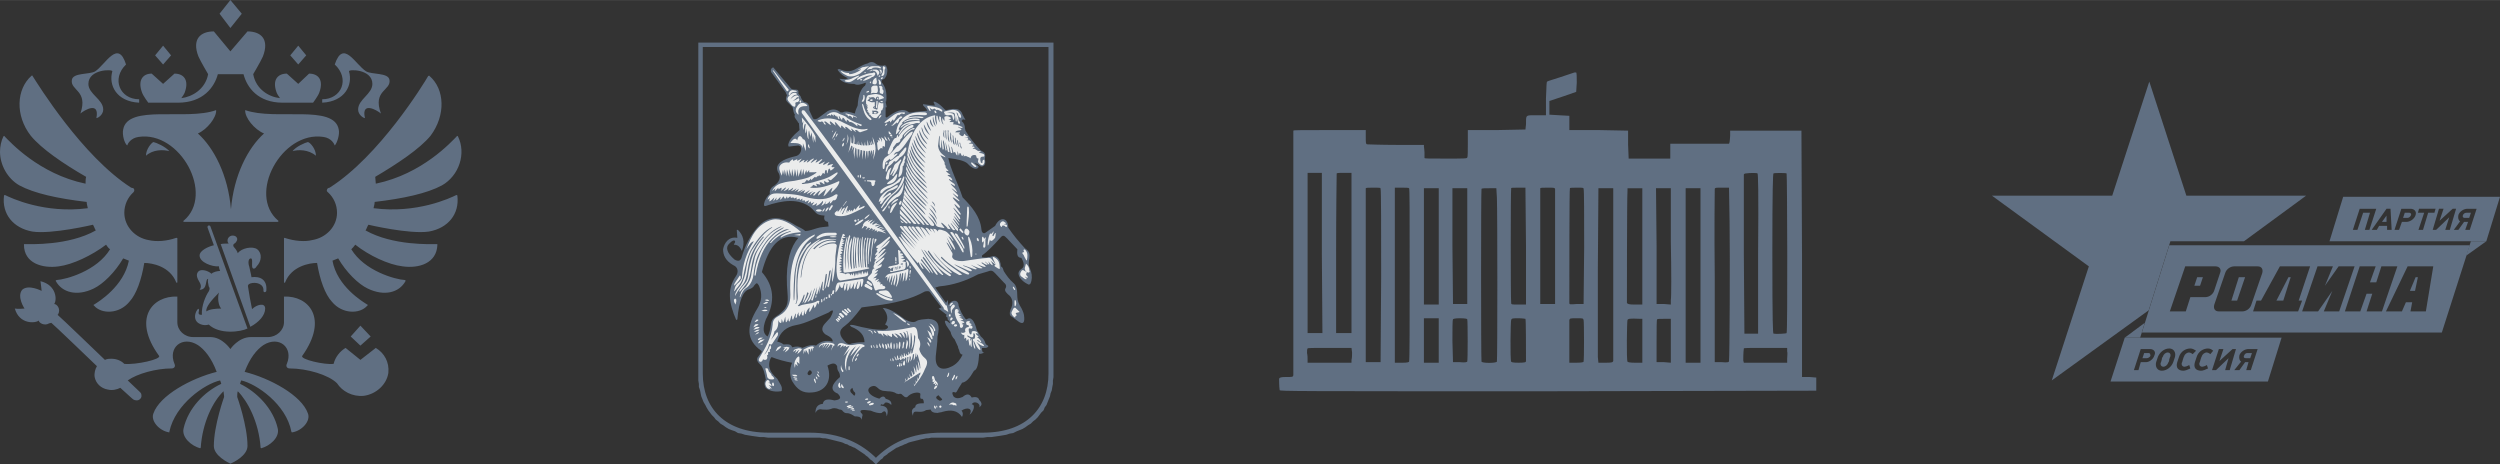 <?xml version="1.0" encoding="UTF-8"?> <svg xmlns="http://www.w3.org/2000/svg" xmlns:xlink="http://www.w3.org/1999/xlink" xml:space="preserve" width="70.15mm" height="13.028mm" version="1.0" style="shape-rendering:geometricPrecision; text-rendering:geometricPrecision; image-rendering:optimizeQuality; fill-rule:evenodd; clip-rule:evenodd" viewBox="0 0 4384 814"><rect x="0" y="0" width="4384" height="814" fill="#333333" stroke="none"/> <defs> <style type="text/css"> .str0 {stroke:#606F82;stroke-width:4.762} .fil2 {fill:#EBECEC} .fil1 {fill:#606F82} .fil0 {fill:#606F82;fill-rule:nonzero} </style> </defs> <g id="Слой_x0020_1">  <g id="_341184484208"> <g> <path class="fil0" d="M2761 127c-2,1 -13,4 -24,8 -12,4 -23,7 -24,8 -1,1 -1,5 -2,30l0 29 -17 0c-19,0 -18,-1 -18,16l-1 9 -50 1 -51 0 0 23c0,13 0,24 -1,25 0,2 -5,2 -38,2 -29,0 -37,0 -37,-1 0,-1 0,-5 0,-10 0,-4 -1,-9 -1,-10l0 -3 -49 0c-27,0 -50,-1 -51,-1 -2,-1 -2,-3 -2,-13l0 -12 -63 0c-50,0 -64,0 -64,1 0,1 0,97 0,214 0,116 0,213 0,215 -1,3 -1,3 -13,3 -9,0 -11,1 -12,3 0,2 0,13 1,20 0,2 23,2 470,2l471 -1 0 -11 0 -12 -12 -1 -13 0 0 -216 -1 -216 -62 0 -63 0 0 9c0,4 -1,10 -1,11l-1 3 -51 0 -52 0 0 13 0 13 -36 0 -37 0 -1 -25 0 -24 -51 -1 -52 0 0 -13 0 -12 -18 -1 -17 -1 0 -12 0 -12 24 -8 23 -8 1 -16c0,-9 0,-17 -1,-18 0,0 -2,0 -3,0zm-443 317l0 0 1 140 -13 0 -13 0 0 -141 0 -140 12 0 13 0 0 141zm52 0l0 0 0 140 -13 0 -14 0 0 -140c0,-77 1,-140 1,-140 1,-1 7,-1 13,-1l13 0 0 141zm712 -140l0 0c1,1 2,30 1,141l0 140 -12 0 -12 0 -1 -139c0,-76 0,-139 0,-140 0,-1 2,-2 4,-2 6,-1 19,-1 20,0zm51 0l0 0c1,1 2,278 0,280 0,1 -19,2 -23,1 -1,-1 -2,-15 -2,-141 0,-111 1,-140 2,-140 2,-1 21,-1 23,0zm-712 27l0 0c1,2 1,71 1,154l-1 150 -13 0 -13 0 0 -152c0,-83 0,-152 0,-153 1,-1 5,-1 13,-1 12,0 13,0 13,2zm50 -1l0 0c1,1 1,37 1,152 0,82 0,150 -1,152 0,1 -3,2 -12,2l-13 0 0 -154 0 -153 12 0c7,0 12,0 13,1zm205 101l0 0 0 103 -13 0c-12,0 -13,0 -13,-3 -1,-4 -1,-198 0,-201 0,-1 3,-1 13,-1l12 0 1 102zm51 -100l0 0c0,1 0,47 0,102l0 100 -13 0 -13 0 0 -101c0,-55 0,-101 0,-102 1,-1 4,-1 13,-1 11,0 12,0 13,2zm50 0l0 0c1,2 1,48 1,103l-1 99 -12 0c-12,1 -13,1 -13,-2 0,-47 0,-201 1,-201 0,-1 6,-1 12,-1 11,0 12,0 12,2zm256 58l0 0c1,63 0,240 -1,244 0,2 -2,3 -13,2l-12 0 0 -150c-1,-83 0,-152 0,-154 1,-2 1,-2 13,-2l12 0 1 60zm-510 43l0 0 0 102 -13 0 -13 0 0 -102 0 -102 13 0 13 0 0 102zm50 0l0 0 0 101 -12 0 -13 0 -1 -102 0 -101 13 0 13 0 0 102zm52 -85l0 0c1,24 1,284 0,287 -1,3 -26,3 -27,0 -1,-3 -1,-302 0,-303 1,-1 7,-1 14,-1l12 0 1 17zm204 133l0 0c0,82 0,151 0,153 -1,2 -1,3 -13,3l-13 0 -1 -10c0,-6 0,-75 0,-153l1 -143 13 0 13 0 0 150zm51 -48l0 0 0 102 -13 0c-11,0 -13,-1 -14,-3 0,-3 0,-188 1,-196l0 -5 13 0 13 0 0 102zm50 -8l0 0c1,52 1,98 0,102l0 8 -12 -1 -13 0 0 -102 -1 -101 13 0 13 0 0 94zm52 59l0 0 0 153 -13 0 -13 0 0 -153 0 -153 13 0 13 0 0 153zm-459 114l0 0 0 39 -13 0 -13 0 0 -39 0 -39 13 0 13 0 0 39zm50 -37l0 0c1,3 1,72 0,74 -1,1 -4,2 -13,1l-12 0 -1 -37c0,-20 0,-37 1,-38 0,-1 4,-2 12,-2 10,0 13,1 13,2zm102 -1l0 0c1,1 1,51 1,74 0,2 -1,3 -13,3 -10,0 -13,-1 -13,-2 -2,-4 -1,-71 0,-73 1,-3 3,-3 13,-3 6,0 12,1 12,1zm102 2l0 0c1,4 1,70 0,73 0,1 -3,2 -13,2l-12 0 0 -36c0,-20 0,-37 0,-39 1,-3 2,-3 13,-3 11,0 11,0 12,3zm99 -2l0 0 4 0 0 39 0 38 -13 0c-9,0 -13,-1 -13,-2 -2,-3 -1,-71 0,-73 1,-2 3,-3 22,-2zm54 38l0 0 0 39 -12 -1 -13 0 0 -37c0,-22 0,-38 1,-38 0,-1 6,-1 12,-1l12 0 0 38zm-559 21l0 0c0,4 0,10 -1,13l0 5 -39 0 -38 0 0 -5c0,-3 0,-8 -1,-12 0,-3 0,-7 1,-8 0,-1 9,-1 39,-1l38 0 1 8zm763 -2l0 0c1,3 0,9 0,13l0 7 -38 0 -38 0 -1 -4c0,-3 0,-14 1,-21 0,-1 8,-1 38,-1l38 0 0 6z"></path> </g> </g> <g id="_341184485328"> <path class="fil1 str0" d="M1227 77l618 0 0 578 0 6 -1 6 0 6 -1 5 -1 6 -2 5 -1 5 -2 5 -2 5 -2 5 -3 4 -2 5 -4 4 -3 4 -3 4 -4 4 -4 3 -4 4 -5 3 -4 3 -5 3 -5 2 -5 2 -6 3 -6 1 -6 2 -6 1 -6 1 -7 1 -7 1 -7 0 -7 1 -72 0 -5 0 -5 0 -4 0 -5 0 -5 1 -4 0 -4 1 -5 1 -4 1 -4 1 -4 1 -4 1 -4 1 -3 1 -4 2 -3 1 -4 2 -3 1 -4 2 -3 1 -3 2 -3 2 -3 2 -3 2 -3 2 -2 2 -3 2 -3 2 -2 3 -3 2 -2 2 -5 5 -5 -5 -3 -2 -2 -2 -3 -3 -3 -2 -2 -2 -3 -2 -3 -2 -3 -2 -3 -2 -3 -2 -3 -2 -3 -1 -4 -2 -3 -1 -3 -2 -4 -1 -4 -2 -3 -1 -4 -1 -4 -1 -4 -1 -4 -1 -4 -1 -4 -1 -5 -1 -4 0 -5 -1 -4 0 -5 0 -5 0 -5 0 -72 0 -7 -1 -7 0 -7 -1 -7 -1 -6 -1 -6 -1 -6 -2 -6 -1 -5 -3 -6 -2 -5 -2 -5 -3 -4 -3 -5 -3 -4 -4 -4 -3 -3 -4 -4 -4 -3 -4 -3 -4 -3 -5 -2 -4 -3 -5 -2 -5 -2 -5 -1 -5 -1 -5 -2 -6 0 -5 -1 -6 0 -6 0 -6 0 -578zm3 3l306 0 305 0 0 575c0,62 -40,106 -117,106l-72 0c-55,0 -90,19 -116,45 -26,-26 -62,-45 -117,-45l-72 0c-77,0 -117,-44 -117,-106l0 -575z"></path> <path class="fil1" d="M1363 599c5,-17 16,-26 33,-29 17,-3 36,-13 57,-22 9,-7 10,-4 3,9l-10 11c-5,6 -6,12 1,18 10,5 14,9 13,13 -11,-3 -21,-1 -29,7 -6,-2 -13,-1 -24,4 -5,-3 -11,-3 -18,-1 -1,-5 -6,-6 -15,-5 -2,-2 -6,-4 -11,-5l0 0zm119 0c-11,-11 -12,-20 0,-28 7,-5 17,-16 29,-32 8,-1 15,-2 23,-3 33,-4 63,-11 88,-25 5,-1 8,-1 10,3l19 25 -5 2 14 11c-2,2 -1,4 2,5 -1,2 0,5 2,5 2,3 4,8 -3,1 -5,-2 -5,0 -2,7l8 12c1,5 3,9 7,13l6 13c0,2 1,4 2,6 1,5 2,7 6,8 -4,8 -9,15 -18,20 -17,9 -31,5 -29,-18 1,-12 3,-22 3,-34 5,-20 1,-30 -16,-31 -9,1 -16,1 -21,4 -4,3 -11,2 -20,-3 -17,-13 -30,-20 -39,-20 8,9 11,19 4,29 7,3 7,6 0,9 -17,1 -36,-3 -55,-8 -7,-1 -8,0 -4,3 15,6 23,15 23,27 -10,0 -17,1 -22,2 -4,2 -8,2 -12,-3l0 0zm164 94c-5,2 -6,5 -1,8 3,2 4,2 5,1 6,-1 -2,-5 -4,-9l0 0zm-151 -13c-4,2 -5,5 -3,8l6 6c3,-3 2,-6 -1,-8 -1,-2 -2,-4 -2,-6l0 0zm-75 -31c5,2 5,7 -1,9 -4,-1 -4,-5 1,-9l0 0zm-84 -172c21,24 24,52 7,83 -6,16 -5,25 3,30 3,-5 5,-13 6,-22 2,-13 10,-11 21,-23 12,-12 8,-24 7,-45 -2,-43 7,-68 20,-83 -33,-9 -52,15 -64,60l0 0zm20 -359c-3,1 -5,3 -4,8l26 36c0,2 2,4 2,5 -2,5 -3,8 1,12l9 9c1,6 2,11 4,13 -2,4 1,7 4,11 1,1 1,3 3,4l1 12c-12,10 -18,18 -19,23 -1,2 -1,4 0,6l17 -2c2,1 4,1 4,2 3,6 -1,16 -10,17 -21,5 -36,13 -30,27 7,10 3,19 -10,27 -3,3 -5,7 -4,12 -4,3 -7,8 -9,13 -2,6 -2,9 2,8 29,-10 58,-14 79,3 10,9 8,13 24,14 -2,6 0,10 6,11l1 8c-7,1 -14,1 -20,3 -7,2 -14,5 -21,5 -5,-5 -12,-7 -17,-10 -26,-17 -49,-18 -68,5 -10,12 -20,28 -27,53 -2,4 -5,6 -12,2 -14,-12 -16,-22 -9,-28 9,-10 13,-4 8,1l0 1c8,0 11,5 14,11 6,-17 2,-28 -7,-37l-2 0 1 14c-15,-3 -23,9 -25,20 0,10 4,20 18,28 8,3 10,12 4,20 -15,22 -12,46 1,76l2 -1c3,-33 10,-50 21,-53 3,-1 7,-3 9,-7 4,-5 5,-4 8,1 6,14 5,27 -3,40 -19,31 -20,55 7,74l1 2 -7 9c-3,4 -1,9 5,14 5,6 7,15 9,26 -3,3 -3,8 -1,13 4,5 14,9 27,7 2,0 2,-1 2,-3 1,-6 -4,-11 -8,-19 -14,-12 -17,-23 -12,-35l2 -3c10,4 24,8 36,10 -5,11 -4,24 0,32 9,15 18,22 36,20 23,-2 35,-21 26,-47 9,-5 14,-5 17,1 0,11 5,8 5,19 -14,12 -19,23 -4,29 8,8 4,11 -6,12 -11,-3 -19,-2 -20,6 -10,1 -13,7 -13,16 3,-7 9,-7 12,-6 5,0 10,1 15,-1 4,-2 9,-2 15,1 3,0 5,1 6,3 7,7 6,-1 21,9 4,0 11,0 12,6l1 -6c1,-2 1,-4 -2,-6 -4,-6 3,-6 17,-4 7,3 14,5 19,4 6,-6 8,-2 9,6 4,-12 1,-18 -11,-19 2,-6 3,3 8,-5 3,-1 7,0 11,4 1,-6 -3,-9 -10,-11 -2,-5 -6,-5 -11,0 -22,-6 -24,-19 -12,-22 7,-2 9,5 15,7 4,2 6,1 11,2 6,0 12,1 16,4l4 1c2,-1 5,-1 7,2 4,4 7,5 10,1 8,-7 21,-7 21,-3 -1,7 0,9 3,8 2,1 3,3 3,8 -9,0 -15,1 -15,7 -7,3 -7,8 -4,15 0,-14 11,-2 23,-10l8 -1c1,4 5,6 12,6 3,-1 7,-1 9,-2 14,-4 26,-3 34,9 2,-4 2,-8 -1,-11 10,-7 21,-4 14,7 6,-3 12,-18 4,-18 4,-8 17,-1 13,5 5,-3 6,-7 0,-13 -1,-4 -5,-6 -13,-4 -4,-7 -9,-7 -16,-1 -7,3 -12,3 -16,-1 -3,-6 -3,-9 3,-7 2,1 3,-2 7,-9 1,-2 3,-4 5,-8 7,-1 13,-7 21,-21 6,-2 8,-13 9,-30 2,1 5,0 9,-2 -3,0 -4,-1 -4,-8l7 0c3,-1 4,-2 4,-3 0,-2 -3,-1 -5,-5 -1,-4 -3,-8 -8,-12l-7 -11c-4,-16 -10,-25 -18,-19l-2 -1c-5,-6 -9,-14 -12,-23 0,-11 -12,-12 -18,-1l-1 -9 -3 5 -19 -27c2,0 6,-2 8,-2 22,-2 45,-9 67,-21l17 -5c7,-3 9,-1 13,3l16 17c4,3 4,7 2,10 -2,4 2,8 8,13 5,6 6,14 1,24 -2,6 -2,10 2,12l11 8c8,6 12,4 11,-7 0,-5 -2,-10 -5,-16 -4,-6 -7,-13 -7,-19 0,-14 -2,-21 -7,-25 -7,-6 -12,-13 -17,-21 -1,-4 -2,-7 -5,-8 0,-14 -10,-21 -17,-17 -5,1 -10,2 -16,1l0 -3c7,-5 20,-17 32,-31 5,-6 7,-4 12,1l18 19c-1,9 0,15 7,15 4,7 6,14 2,18 -4,3 -7,5 -7,10 1,8 9,15 18,19 1,0 3,-1 3,-2 3,-6 3,-14 1,-21l-4 -11c0,-4 0,-8 1,-11 1,-8 1,-13 -8,-19 -11,-12 -21,-24 -29,-36 0,-17 -14,-21 -23,-3l-17 12c-4,3 -7,-2 -7,-6 -2,-22 -17,-40 -33,-56 -9,-27 -21,-49 -25,-69 17,2 29,5 34,10 7,8 16,12 19,6 1,-2 -5,-5 -7,-7 3,0 6,2 11,6 7,0 9,-5 7,-13 1,-6 1,-10 -2,-12l-6 -4c-10,-11 -19,-22 -26,-34 0,-2 -1,-3 -1,-4 0,-5 -1,-9 -6,-13l2 -2 0 -1 5 1 -5 -9c-3,-11 -13,-12 -28,-8 -2,1 -4,-2 -7,-5 -9,-9 -19,-13 -15,-7 0,1 3,5 0,4l-16 -2c-4,-1 -4,0 -3,2 3,3 6,6 7,9l-21 2c-4,0 -7,2 -11,1 -11,-9 -24,-2 -39,9l-2 -1 0 -17 2 0 -2 -10 1 0c2,-17 -2,-27 -8,-34 -1,-5 4,-5 5,-6 5,-6 5,-12 5,-16 -1,-7 -4,-9 -7,-7l-4 0c-4,0 -8,-2 -10,-4 -4,-3 -9,-3 -13,0 -21,5 -25,21 -50,10 -3,0 -4,1 -2,3 4,6 10,10 17,13 -3,2 -7,2 -15,1 5,6 13,9 26,9 5,3 11,1 17,-1 4,-2 4,-1 2,4 -7,5 -12,16 -13,35 -2,4 -4,9 -5,14 -9,-3 -17,-5 -21,-2l-4 0c-8,-7 -16,-6 -23,-2l-15 11c-5,4 -10,4 -11,0l-6 -13c1,-10 -3,-14 -9,-14 -3,-3 -5,-6 -6,-10l-4 -5c1,-5 -1,-7 -4,-7 -4,0 -7,0 -9,-2l-31 -37z"></path> <path class="fil2" d="M1774 547l3 -6c2,-2 3,-2 4,-1l7 7c-2,1 -5,1 -7,2l2 4 -2 1 -1 3c-5,-3 -7,-7 -6,-10l0 0zm6 -21c1,0 2,3 2,6 0,2 -1,5 -2,5 -1,0 -1,-3 -1,-5 0,-3 0,-6 1,-6l0 0zm-4 -23c1,-1 2,0 3,2 1,1 2,3 1,3 -1,1 -2,0 -3,-2 -1,-2 -1,-3 -1,-3z"></path> <path class="fil2" d="M1795 474c-1,-1 -2,0 -3,0 -3,4 -4,7 -2,10l7 5c2,1 4,1 3,-1l-3 -3c2,0 3,2 4,2 2,0 2,-2 0,-3 -2,-3 -2,-3 -1,-5 1,0 1,-1 0,-2l-5 -3zm0 -27c-3,-3 -3,-5 1,-5 -3,-5 1,-7 4,-1 2,3 2,8 1,14 0,2 -2,2 -2,0 -2,-3 -3,-6 -4,-8l0 0zm2 23l2 -7c0,-1 0,-1 1,0 3,3 5,6 5,11 1,2 1,3 -1,4 -2,0 -3,-1 -5,-2 -2,-3 -2,-4 -2,-6z"></path> <path class="fil2" d="M1695 396c0,-12 1,-22 1,-31 0,-4 3,-4 3,1 1,9 -1,19 -2,29 0,2 -2,4 -2,1l0 0zm16 48c1,0 1,1 1,2 0,0 0,1 -1,1 0,0 0,-1 0,-1 0,-1 0,-2 0,-2l0 0zm-28 -42l1 -1c0,-1 1,-1 1,0l4 5c1,1 1,1 0,2l-1 0c0,1 -1,1 -1,0l-5 -5c0,-1 0,-1 1,-1l0 0zm41 30l2 -11 -2 4c-2,0 -2,-1 -2,-5 0,-4 0,-5 2,-5l2 4 1 -2c2,-2 2,0 1,3l0 12c-2,2 -2,5 -4,0l0 0zm31 -35c-2,-2 -2,-5 0,-7 2,-2 4,-3 6,-1 2,1 3,2 3,3l-4 1 5 1c2,2 0,6 -2,3 -2,-2 -4,-2 -6,-1 0,2 0,3 -2,1l0 0zm-42 20c1,0 2,1 3,2 0,2 1,3 0,4 -1,0 -2,-1 -3,-2 0,-2 0,-4 0,-4l0 0zm-26 -2c0,0 1,0 2,2 1,2 1,3 0,3 0,1 -1,0 -2,-2 -1,-1 -1,-3 0,-3l0 0zm7 -14c2,-1 5,2 6,5 0,3 -1,6 -3,7 -2,0 -5,-2 -6,-5 0,-4 1,-7 3,-7l0 0zm4 19c-1,-6 1,-7 3,-1 3,7 5,17 4,28 0,5 -3,5 -3,1 -2,-10 -2,-20 -4,-28l0 0zm34 9c0,-6 1,-12 3,-17 1,-3 2,-3 4,-2 5,-8 4,-3 1,3l2 1c6,-12 4,-2 3,3 -5,6 -8,7 -9,3l-2 7c-1,4 -2,4 -2,2z"></path> <path class="fil2" d="M1338 630c-2,8 -11,4 -6,-3 10,-17 21,-35 23,-58 0,-9 5,-12 12,-16 14,-8 19,-21 19,-36 -3,-66 15,-94 43,-106l-1 3c-25,15 -35,45 -36,85 0,9 -1,18 0,28l1 -2c1,-24 1,-44 4,-58 3,-15 8,-24 13,-31 2,-2 3,-5 5,-7 2,-2 5,-3 7,-5l0 2c-10,10 -18,22 -22,38 -4,18 -4,39 -3,61 0,3 -1,6 -2,8l1 0c2,-4 3,-8 3,-13 -2,-26 0,-53 10,-72 6,-13 10,-18 29,-29l-1 2c-15,11 -30,24 -33,66l1 -1c3,-32 14,-56 36,-65 7,-3 16,-2 26,-2l-2 1c-15,-1 -28,4 -39,16l2 1c10,-11 23,-18 38,-14l-1 2c-11,-1 -20,3 -29,9l0 1c10,-6 19,-9 28,-8 3,1 4,3 3,6l-2 16c0,16 -1,31 -5,44l-1 1 1 -26 -6 33c-1,4 -3,3 -3,0 2,-7 4,-17 6,-27 -2,0 -3,1 -3,3 -2,14 -4,26 -8,30 2,-9 4,-18 4,-27l-2 1 -4 26c3,1 -1,4 -2,1l1 -14 -1 0 -6 22 2 -15 -5 15 -2 0 2 -13 -8 24c-3,0 -3,-1 -1,-5l5 -16 -1 0c-4,12 -6,21 -11,23l-1 0c6,-10 7,-15 7,-21 -3,10 -6,18 -12,24 -1,-1 0,-4 4,-10l3 -8c-2,-2 -3,-2 -3,1 -2,7 -4,12 -8,17l4 -14 -1 -2c-3,8 -6,16 -11,20l2 1c8,-5 19,-3 30,-8 2,-2 4,-2 6,-1l-2 6 -2 -4c-1,5 -3,9 -5,10l-1 -6c-5,10 -8,16 -8,11l1 -6c-4,3 -6,7 -7,12 -2,0 -2,-4 -2,-8l-2 10c-3,1 -4,-2 -2,-8 -3,5 -5,9 -5,10 -2,-2 -2,-5 -1,-8l-3 5c0,4 -1,6 -3,5 1,-6 1,-8 0,-7l-4 10c-2,1 -2,-2 -2,-7 -3,2 -2,8 -5,11 -1,-1 -2,-4 -1,-7 -2,5 -3,8 -5,8l-1 -10c-1,5 -2,8 -4,11l-2 -7 -1 7c-2,1 -4,-1 -5,-5 0,9 -1,16 -7,20 0,2 -2,8 -6,15l10 -13c2,-1 3,0 2,5l-10 15c-1,2 -3,1 -5,0 -2,8 -5,14 -9,19 4,-3 7,-8 10,-16 1,-2 3,1 2,5l-2 2 0 4 -3 0 0 5 -2 1c2,6 -1,10 -7,7z"></path> <polygon class="fil2" points="1392,412 1404,410 1403,413 "></polygon> <path class="fil2" d="M1287 501c1,-6 5,-9 9,-16 2,-4 3,-1 3,3 -5,7 -9,11 -12,13z"></path> <path class="fil2" d="M1405 407c-18,-16 -36,-25 -50,-22 -26,6 -38,29 -46,52 5,-8 8,-13 13,-14 -13,20 -20,41 -21,65 -1,2 -3,5 -5,7 -8,6 -7,11 -9,16 2,-1 4,-5 7,-8 3,-4 7,-9 9,-17 2,-10 4,-20 6,-27 3,-10 5,-17 11,-26 9,-15 21,-29 34,-35l0 1c-13,8 -22,19 -33,36 -3,4 -5,8 -7,14 -2,6 -4,12 -5,19 -2,16 -6,26 -10,32 -5,6 -7,9 -8,12 -1,1 -2,4 -2,7 10,-19 15,-18 19,-31 6,-21 2,-42 30,-73l2 0c-13,15 -22,30 -27,61 -1,5 -1,12 -4,17 -3,6 -11,12 -13,18l2 0c3,-4 10,-12 13,-17 8,-16 5,-38 16,-55 14,-23 25,-35 42,-42l2 0c-24,12 -28,21 -38,35 -3,5 -6,9 -9,18 -2,8 -4,19 -6,28 -1,12 -6,19 -10,25 -3,3 -5,4 -7,7 -2,3 -3,8 -4,11l1 0c7,-18 10,-14 15,-20 3,-3 7,-10 8,-18 2,-17 5,-30 11,-41 6,-12 15,-25 26,-34 5,-4 9,-6 15,-9l2 0c-8,6 -13,7 -19,13 -10,9 -20,23 -24,35 -5,11 -8,24 -9,36 0,-1 1,1 2,0 5,-30 15,-51 29,-65 8,-8 17,-14 25,-16l5 0c-12,4 -24,10 -34,24l2 0c11,-13 23,-18 34,-21l1 1c-7,2 -14,5 -18,9l0 2c9,-6 21,-9 36,-10z"></path> <path class="fil2" d="M1290 534c-2,-3 -3,-5 -3,-8 1,-3 3,-3 4,-1 1,5 -1,5 -1,9z"></path> <path class="fil2" d="M1323 565l3 -4c1,-1 3,-1 4,0 0,1 -3,3 -7,4z"></path> <path class="fil2" d="M1321 574l3 -5c2,-1 5,-1 6,0 0,1 -4,3 -9,5z"></path> <path class="fil2" d="M1321 578l4 -4c2,-1 5,-1 7,0 -1,2 -6,3 -11,4z"></path> <path class="fil2" d="M1322 582l4 -3c2,-1 4,-1 6,-1 -1,2 -5,4 -10,4z"></path> <path class="fil2" d="M1324 587l3 -3c1,-1 3,-2 4,-1 0,1 -4,3 -7,4z"></path> <path class="fil2" d="M1339 540l2 -1c1,-1 3,-1 3,0 0,1 -3,1 -5,1z"></path> <path class="fil2" d="M1335 545l5 -2c2,0 5,0 6,1 -1,2 -6,2 -11,1z"></path> <path class="fil2" d="M1338 533l4 -3c1,-1 3,-1 5,0 -1,2 -5,3 -9,3z"></path> <path class="fil2" d="M1341 526l4 -1c1,0 3,1 4,2 -1,1 -5,1 -8,-1z"></path> <path class="fil2" d="M1333 604l2 -1c1,-1 3,0 3,0 0,1 -2,1 -5,1z"></path> <path class="fil2" d="M1341 595l-7 1c-2,1 -4,4 -5,6 3,0 7,-3 12,-7z"></path> <path class="fil2" d="M1338 592l-5 0c-2,1 -4,2 -4,4 1,1 5,-1 9,-4z"></path> <path class="fil2" d="M1360 616l3 -6c2,-2 4,-3 7,-3 0,2 -4,6 -10,9z"></path> <path class="fil2" d="M1373 610l6 -2c2,0 5,1 6,2l-1 0c0,2 -3,5 -8,8l3 -5c1,-1 1,-2 2,-2 -1,0 -1,0 -2,0 -1,1 -3,3 -6,5l2 -4c1,-1 1,-1 1,-1 0,-1 -1,-1 -3,-1z"></path> <path class="fil2" d="M1399 611c1,-1 8,0 7,2l0 0c-1,2 -4,5 -8,8l2 -5c0,-1 1,-1 2,-2 -1,0 -2,0 -2,0 -2,2 -4,4 -6,5l2 -4c0,0 0,-1 1,-1 -1,0 -1,0 -2,0 -1,1 -2,2 -4,3l1 -3c2,-2 4,-2 7,-3z"></path> <path class="fil2" d="M1436 610c0,-5 4,-8 11,-9 8,-1 19,1 16,5 0,0 -1,0 -1,0l-2 3 -3 6 2 -6 1 -4c-1,0 -2,-1 -4,-1l-2 3 -5 5 4 -6 1 -2c0,0 -1,-1 -1,-1l-3 3 -4 5 3 -6 2 -2c-1,0 -2,0 -3,0l-2 3 -4 5 3 -6 1 -2c-1,1 -2,1 -3,1l-2 5 1 -5c-3,2 -5,3 -6,6z"></path> <path class="fil2" d="M1409 614l0 0 0 -1 0 0 8 -4c5,-2 11,-3 10,1 0,0 -1,1 -2,1 0,1 0,3 0,5l-2 -5c0,0 -1,0 -1,0 0,3 0,5 0,7l-2 -6c-1,0 -1,0 -2,0 0,3 0,7 0,10l-4 -8c0,0 0,-1 0,-1 0,2 -1,4 -1,6l-1 -6c0,0 0,0 0,0 -1,2 -2,5 -3,8l0 -6c0,0 0,-1 0,-1 0,0 0,0 0,0z"></path> <path class="fil2" d="M1326 418c4,-4 8,-8 12,-12 -4,2 -9,6 -12,12z"></path> <path class="fil2" d="M1394 645c-1,-3 -2,-6 0,-12 3,-7 6,-8 7,-8 2,2 0,7 1,13l-5 -4 2 8 -4 -4 -1 7z"></path> <path class="fil2" d="M1435 652c0,-1 -1,-1 -1,-1 -1,0 0,1 0,2 1,1 2,2 2,2 1,0 0,-2 -1,-3z"></path> <path class="fil2" d="M1435 657c-1,-1 -2,-2 -2,-2 -1,0 0,2 1,4 1,1 2,2 3,2 0,0 0,-2 -2,-4z"></path> <path class="fil2" d="M1433 662c-1,-1 -2,-2 -2,-2 -1,0 0,2 0,3 1,1 2,3 2,2 1,0 0,-1 0,-3z"></path> <path class="fil2" d="M1430 667c0,-2 -2,-4 -2,-3 -1,0 -1,2 0,4 1,2 2,4 2,4 1,0 1,-2 0,-5z"></path> <path class="fil2" d="M1396 665c2,1 3,1 3,2 0,0 -1,0 -3,0 -1,0 -3,-1 -3,-1 0,-1 2,-1 3,-1z"></path> <path class="fil2" d="M1395 662c2,0 3,1 3,1 0,1 -1,1 -3,1 -2,-1 -4,-1 -4,-2 0,0 2,-1 4,0z"></path> <path class="fil2" d="M1394 657c2,0 4,1 4,2 0,1 -2,1 -5,1 -2,-1 -4,-2 -4,-3 0,0 2,0 5,0z"></path> <path class="fil2" d="M1469 608c-1,-6 5,-8 12,-5 5,2 11,3 20,1 4,-1 8,-1 12,0 5,2 4,4 -1,5 -9,9 -16,17 -17,26 -3,-4 4,-15 14,-29 -6,5 -12,12 -18,19 2,-5 5,-11 10,-18 -11,8 -19,21 -17,44 -5,-14 -2,-27 7,-40l-12 13 11 -18 -7 3 1 -3 -5 2 0 -3 -6 5 2 -5c-2,-1 -4,0 -6,3z"></path> <path class="fil2" d="M1475 640c-1,4 -1,8 2,12 1,1 2,0 2,-2 -2,-2 -4,-6 -4,-10z"></path> <path class="fil2" d="M1489 642c1,0 1,2 1,4 0,2 0,3 -1,3 -1,0 -1,-1 -1,-3 0,-2 0,-4 1,-4z"></path> <path class="fil2" d="M1502 627c1,1 1,2 0,4 -1,1 -2,2 -2,2 -1,0 -1,-2 0,-3 1,-2 2,-3 2,-3z"></path> <path class="fil2" d="M1506 620c0,1 0,2 -1,3 -1,2 -2,3 -3,2 0,0 0,-1 1,-3 1,-1 2,-2 3,-2z"></path> <path class="fil2" d="M1614 632c5,1 6,8 3,17 0,-7 -1,-13 -3,-17z"></path> <path class="fil2" d="M1589 667c0,-1 -1,-3 -2,-4 0,2 1,3 1,5l1 -1z"></path> <path class="fil2" d="M1532 580c1,0 2,0 2,0l3 4c-1,0 -2,0 -3,-1l-2 -3z"></path> <path class="fil2" d="M1528 605c0,0 1,2 1,3 1,2 0,3 0,2 -1,0 -2,-1 -2,-3 0,-1 0,-2 1,-2z"></path> <path class="fil2" d="M1532 605c0,-1 1,1 1,2 1,2 1,3 1,3 -1,0 -1,-1 -2,-2 0,-2 -1,-3 0,-3z"></path> <path class="fil2" d="M1537 604c1,0 2,2 2,4 0,1 1,2 -1,2 -1,1 -1,0 -1,-2 0,-2 0,-4 0,-4z"></path> <path class="fil2" d="M1542 602c0,0 1,2 2,4 1,2 1,4 1,4 -1,0 -2,-1 -3,-3 0,-3 -1,-5 0,-5z"></path> <path class="fil2" d="M1547 602c1,0 2,2 3,4 0,3 0,5 -1,5 0,0 -1,-2 -2,-4 0,-3 0,-5 0,-5z"></path> <path class="fil2" d="M1553 603c1,0 2,3 3,5 0,2 0,3 -1,4 -2,0 -2,-1 -2,-4 -1,-2 -1,-5 0,-5z"></path> <path class="fil2" d="M1557 602c1,0 2,2 2,4 1,3 1,5 0,5 0,0 -1,-2 -2,-4 -1,-3 -1,-5 0,-5z"></path> <path class="fil2" d="M1563 600c0,0 1,3 1,6 0,3 0,6 -1,6 -1,0 -2,-3 -2,-6 0,-3 1,-6 2,-6z"></path> <path class="fil2" d="M1568 602c0,0 1,2 1,5 0,3 -1,5 -1,5 -1,0 -1,-2 -1,-5 0,-3 0,-5 1,-5z"></path> <path class="fil2" d="M1573 601c0,0 1,2 1,6 0,3 -1,5 -1,5 -1,0 -1,-2 -1,-5 0,-4 0,-6 1,-6z"></path> <path class="fil2" d="M1578 599c1,1 1,3 1,7 -1,3 -1,6 -2,6 -1,0 -1,-3 -1,-6 0,-4 1,-7 2,-7z"></path> <path class="fil2" d="M1585 599c1,0 1,3 0,6 0,4 -1,6 -2,6 -1,0 -1,-2 0,-6 0,-3 1,-6 2,-6z"></path> <path class="fil2" d="M1590 596c1,0 3,4 2,8 -1,5 -2,8 -3,8 -1,-1 0,-4 0,-8 1,-4 1,-8 1,-8z"></path> <path class="fil2" d="M1561 629c0,-1 1,0 1,2 1,1 1,2 1,2 0,1 -1,0 -2,-2 0,-1 0,-2 0,-2z"></path> <path class="fil2" d="M1565 627c0,0 1,2 2,3 0,2 0,3 0,3 -2,1 -1,0 -2,-2 0,-2 0,-4 0,-4z"></path> <path class="fil2" d="M1604 615c0,0 0,1 0,2l0 0c1,-1 2,-1 3,-2 0,-5 0,-10 0,-14 -1,5 -2,10 -3,14z"></path> <path class="fil2" d="M1601 621c-1,8 -2,10 -5,13 2,-5 1,-8 1,-9 -1,0 -1,0 -2,0 0,1 0,1 0,1 0,3 0,7 -3,11 0,-4 1,-7 1,-11 -1,0 -1,0 -2,0 0,1 0,4 0,5 0,1 -2,6 -2,6 0,0 1,-8 0,-10 0,0 -1,0 -2,0 0,1 0,1 0,2 0,0 0,1 -1,1 0,0 0,0 0,-1 -1,0 -1,-1 -1,-1 0,0 -1,0 -1,0 0,0 0,0 0,0 0,1 0,2 0,2 -1,0 -1,-1 -2,-2 0,0 -1,1 -1,1 0,1 0,2 -1,2 -2,1 -2,-1 -2,-2 -1,0 -2,0 -2,0 0,2 0,2 -1,2 0,1 -1,0 -1,-1 -1,0 -2,0 -2,0 0,1 0,1 0,2 -1,0 -1,-1 -2,-2 0,0 0,0 0,0 0,0 0,0 0,0 0,0 0,-1 0,-1 -1,-2 -2,-4 -1,-4 0,-1 1,1 2,3 0,0 1,1 1,2 0,-1 1,-1 2,-1 0,0 0,-1 -1,-1 0,-2 0,-4 0,-5 1,0 2,2 2,4 0,0 1,1 1,2 0,-1 1,-1 2,-1 0,-2 0,-2 0,-3 0,-1 0,-2 0,-2 0,0 2,2 2,4 1,0 1,0 2,-1 -1,0 -1,0 -1,0 0,-2 0,-2 0,-4 0,0 0,-1 0,-1 0,0 2,2 2,4 0,0 0,1 0,1 1,0 1,0 2,-1 0,0 0,0 0,0 0,-2 0,-3 0,-4 0,-1 0,-2 0,-2 1,0 1,1 1,1 1,2 1,3 1,4 0,0 0,0 0,0 1,0 1,0 2,0 0,-1 0,-2 0,-2 0,-1 0,-2 0,-2 1,0 1,2 2,3 1,0 1,-1 2,-1 0,-1 0,-2 0,-3 0,-1 0,-2 1,-2 0,0 0,1 0,1 0,1 1,2 1,3 0,0 1,0 1,-1 0,0 0,0 0,0 0,-1 1,-3 1,-4 0,-1 0,-2 1,-2 0,-1 0,0 0,1 0,1 0,3 0,5l0 0c1,-1 2,-1 2,-1 2,-8 5,-19 5,-29 -1,-1 -1,-2 -2,-3 0,11 -1,20 -5,26 2,-9 2,-18 0,-29 0,0 0,0 0,0 -1,0 -1,0 -1,0 0,12 0,21 -3,28 1,-10 1,-20 -3,-31 0,0 -1,-1 -2,-1 3,3 3,12 1,13 -1,-5 0,-7 -5,-11 0,0 -1,0 -1,0 2,3 3,8 2,11 -1,-3 -4,-7 -6,-9 -1,0 -2,0 -3,0 4,4 4,5 4,9 -2,-4 -8,-7 -10,-8 -1,0 -1,0 -3,0 3,1 7,6 6,8 -2,-2 -7,-4 -8,-8 -1,0 -1,1 -2,1 1,2 0,3 0,5 -2,-1 -4,-1 -7,-4 -1,0 -2,-1 -2,0 1,0 2,2 2,3 -1,-1 -7,-4 -7,-5 0,0 1,0 -2,0 0,1 2,5 2,6 0,-1 -5,-5 -5,-6 -2,0 -3,0 -4,0l-3 -5c13,1 27,0 45,-3l16 -3c6,-2 9,1 10,10l1 9c4,5 5,11 2,19 1,6 5,12 10,16 5,4 5,10 0,19 -5,13 -12,21 -18,29 0,0 -1,1 -1,1 0,0 0,0 -1,1 1,-1 1,-1 1,-1 0,-2 0,-3 -1,-5 1,1 1,2 2,3 1,-1 1,-2 2,-4 0,-1 0,-3 -1,-5 1,2 2,2 2,4 1,-2 2,-3 2,-4 0,-1 -1,-3 -1,-5 1,1 1,3 2,4 1,-2 2,-3 2,-5 0,-1 -1,-3 -1,-4 1,1 1,2 2,3 1,-3 1,-5 1,-6l-29 18c2,-2 5,-4 8,-7l-1 1c0,-2 0,-4 0,-6 0,2 1,3 2,5 0,-1 1,-1 2,-2 -1,-2 -1,-5 -1,-7 1,2 1,4 2,6 1,-1 2,-1 3,-2 -1,-3 -1,-6 -2,-9 2,2 3,5 3,7 1,0 2,-1 3,-2 -1,-4 -1,-8 -2,-13 2,4 4,8 4,11 0,0 1,0 1,-1 0,-4 0,-10 -1,-14 2,4 3,8 4,12 0,0 0,-1 1,-1 0,-5 -1,-11 -2,-17 3,6 4,11 4,15 0,-1 1,-1 1,-2 0,-8 -3,-16 -5,-24 -2,4 -2,6 -3,5 1,-4 1,-6 0,-7 -1,7 -2,11 -4,13l1 -11 -2 0z"></path> <path class="fil2" d="M1575 640l0 0c0,1 0,3 -1,3 -1,-1 -1,-2 -1,-3l2 0z"></path> <path class="fil2" d="M1578 636c1,1 1,1 1,3 0,2 0,4 -1,4 -2,-1 -2,-2 -1,-4 0,-2 1,-3 1,-3z"></path> <path class="fil2" d="M1582 637l0 0c0,3 0,5 -1,5 -1,0 -1,-2 0,-5l1 0z"></path> <path class="fil2" d="M1582 633c0,0 0,0 0,1l-1 0c0,-1 0,-1 1,-1z"></path> <path class="fil2" d="M1586 632c0,0 1,1 1,4 0,3 0,5 -2,5 -2,-1 -2,-3 -1,-6 1,-2 1,-3 2,-3z"></path> <path class="fil2" d="M1566 549c7,2 15,8 22,14 1,2 1,3 -1,2 -5,-2 -13,-10 -21,-16z"></path> <path class="fil2" d="M1594 568c1,1 2,2 1,2 0,1 -1,0 -3,-1 -1,0 -2,-2 -1,-2 0,0 1,0 3,1z"></path> <path class="fil2" d="M1521 579c2,0 5,0 7,1l2 2c0,0 0,0 0,0 -1,0 2,9 -2,0 -1,-2 -2,-1 -4,-2 -1,0 -1,-1 -3,-1z"></path> <path class="fil2" d="M1484 704c2,0 3,0 3,1 0,0 -1,1 -2,1 -2,0 -3,0 -3,-1 0,-1 1,-1 2,-1z"></path> <path class="fil2" d="M1488 711c2,-1 5,-1 5,0 1,0 -1,1 -3,2 -2,1 -5,1 -5,0 -1,-1 1,-1 3,-2z"></path> <path class="fil2" d="M1490 713c3,0 6,-1 6,0 1,1 -1,2 -4,2 -3,1 -5,1 -6,1 0,-1 2,-2 4,-3z"></path> <path class="fil2" d="M1494 716c2,-1 3,-1 4,0 0,0 -1,1 -3,2 -2,0 -4,0 -4,-1 0,0 1,-1 3,-1z"></path> <path class="fil2" d="M1496 718c2,0 3,1 3,1 0,1 -1,1 -2,1 -2,0 -3,0 -3,-1 0,0 1,-1 2,-1z"></path> <path class="fil2" d="M1527 707c3,-1 5,-1 5,0 1,1 -1,3 -3,3 -3,1 -5,1 -5,0 -1,-1 1,-2 3,-3z"></path> <path class="fil2" d="M1523 704c2,-1 4,-1 4,0 0,1 -1,2 -3,3 -1,1 -3,0 -3,0 -1,-1 0,-2 2,-3z"></path> <path class="fil2" d="M1519 699c2,-1 3,0 3,0 1,1 0,2 -2,2 -1,0 -2,0 -3,0 0,-1 1,-2 2,-2z"></path> <path class="fil2" d="M1477 675c0,-2 -1,-2 -2,0 0,2 0,4 2,5 3,2 3,-1 2,-2 -1,-1 -1,-2 -2,-3z"></path> <path class="fil2" d="M1473 673c1,-2 -1,-3 -2,-1 -1,2 -2,5 0,7 2,3 4,0 3,-1 -1,-2 -1,-3 -1,-5z"></path> <path class="fil2" d="M1675 543c-1,2 -2,12 7,24 3,4 -1,7 4,8 2,-1 3,-2 3,-5l-3 -1 4 0 -4 -3c1,0 5,1 5,-1 -1,-2 -5,-2 -7,-3l5 -1c0,-1 -2,-3 -7,-4l5 -1 -6 -3 4 -1 -6 -4 3 -1 -3 -2 3 -1c-3,-1 -4,-4 -7,-1z"></path> <path class="fil2" d="M1669 550c-2,-3 -2,-7 -2,-10 2,-5 4,-6 6,-6 4,4 -2,6 -3,9 -1,0 -1,2 -1,7z"></path> <path class="fil2" d="M1667 532c2,-1 3,-2 4,-1 0,0 0,2 -2,3 -1,2 -3,3 -4,2 0,0 1,-2 2,-4z"></path> <path class="fil2" d="M1666 551c1,0 1,1 1,2 0,1 0,2 -1,2 -2,0 -2,-1 -2,-2 0,-1 0,-2 2,-2z"></path> <path class="fil2" d="M1669 557c2,0 2,1 1,3 -1,1 -2,2 -3,2 -1,-1 -1,-2 0,-4 0,-1 2,-2 2,-1z"></path> <path class="fil2" d="M1673 563c2,0 2,2 1,4 -1,1 -3,2 -4,2 -2,-1 -2,-3 -1,-4 1,-2 3,-3 4,-2z"></path> <path class="fil2" d="M1678 569c1,2 0,3 -1,3 -2,1 -3,1 -4,-1 -1,0 0,-2 1,-2 1,-1 3,0 4,0z"></path> <path class="fil2" d="M1699 573c0,-1 0,-2 -1,-3 -2,0 -3,0 -3,-1 -2,-4 0,-6 3,-6 2,0 3,0 3,2l-2 1c3,1 5,2 5,3 -1,0 -2,0 -2,2 5,-1 4,7 0,5 -3,-1 -4,0 -3,5 1,6 5,8 5,1 0,-2 9,-3 11,3l-4 -1c1,5 4,3 5,7l-3 0c4,2 7,6 8,9 -4,0 -4,-4 -8,-4 5,6 11,5 13,11 -4,0 -9,-3 -14,-8 5,7 8,12 7,15 -7,-3 -9,-14 -12,-17 0,6 4,9 3,15 -3,-3 -4,-9 -4,-18 3,1 4,-1 4,-6 -1,-5 -4,-5 -3,0 0,4 -3,5 -10,0 -2,1 0,3 5,5l-1 5 3 -4 0 12c0,3 -1,3 -2,0l0 -6c0,4 -1,6 -2,6l-2 -12 -3 4 -1 -6 -3 2 0 -7c-2,1 -4,0 -6,-4 3,1 5,1 8,-1 -2,-6 1,-8 6,-9z"></path> <path class="fil2" d="M1630 608c0,-2 1,-3 -2,-7 -1,-1 -2,-1 -2,0 1,3 3,5 4,7z"></path> <path class="fil2" d="M1625 591c4,2 6,2 8,7 0,2 0,4 -2,2 -2,-2 -3,-7 -6,-9z"></path> <path class="fil2" d="M1626 579c5,4 7,4 9,12 1,4 0,5 -2,3 -3,-4 -4,-10 -7,-15z"></path> <path class="fil2" d="M1628 571c6,2 10,9 10,14 0,4 -2,6 -3,3 -1,-4 -3,-13 -7,-17z"></path> <path class="fil2" d="M1630 567c5,2 8,5 10,11 0,2 0,4 -2,2 -1,-5 -4,-9 -8,-13z"></path> <path class="fil2" d="M1664 710c2,-3 6,-6 11,-3 3,0 2,3 2,5 -1,-1 -3,-3 -4,-1 -4,-3 -6,-2 -9,-1z"></path> <path class="fil2" d="M1649 711c1,0 2,1 2,2 0,1 -1,2 -2,2 -1,0 -2,-1 -2,-2 0,-1 1,-2 2,-2z"></path> <path class="fil2" d="M1639 711c0,0 1,1 2,3 0,1 0,3 -1,3 0,0 -1,-1 -2,-3 0,-1 0,-3 1,-3z"></path> <path class="fil2" d="M1642 711c0,0 1,0 1,1 1,1 1,2 0,3 0,0 -1,-1 -1,-2 0,-1 0,-2 0,-2z"></path> <path class="fil2" d="M1643 673c0,1 -1,1 -1,1 -1,1 -2,2 -2,2 -1,-1 0,-2 0,-3 1,-1 1,-1 2,-1 -1,-1 -1,-1 -1,-1 0,0 0,0 -1,1 -1,1 -2,2 -3,1 0,0 0,-2 1,-3 0,-1 1,-1 1,-1 0,-1 0,-1 0,-1l0 0c-1,2 -3,2 -3,2 -1,-1 -1,-2 0,-4 0,0 1,0 1,0 -1,-1 -1,-1 -1,-1 -1,0 -1,1 -2,0 0,0 0,-1 1,-2 -1,-1 -1,-3 0,-3 2,-2 3,0 4,4 1,2 0,2 1,3 1,1 2,2 3,3 2,3 2,6 2,6 -1,0 -1,0 -2,-3z"></path> <path class="fil2" d="M1643 676c1,1 0,3 -1,4 -2,2 -3,3 -4,2 0,0 0,-2 1,-4 2,-1 3,-2 4,-2z"></path> <path class="fil2" d="M1679 659c0,0 0,2 -1,4 0,1 -2,3 -2,2 -1,0 0,-1 0,-3 1,-2 2,-3 3,-3z"></path> <path class="fil2" d="M1674 657c1,1 1,3 -1,6 -1,2 -2,4 -3,4 -1,-1 -1,-3 1,-5 1,-3 2,-5 3,-5z"></path> <path class="fil2" d="M1664 653c1,1 0,2 0,5 -1,2 -2,3 -3,3 -1,0 0,-2 1,-4 0,-2 2,-4 2,-4z"></path> <path class="fil2" d="M1383 164c1,-4 4,-6 7,-6l6 1c2,2 2,2 0,2 -6,0 -9,1 -10,4 -2,3 -3,3 -3,-1z"></path> <path class="fil2" d="M1404 176c0,0 1,1 1,2 0,1 -1,2 -1,2 -1,0 -2,-1 -2,-2 0,-1 1,-2 2,-2z"></path> <path class="fil2" d="M1382 170c-2,3 -1,6 2,9l5 6c4,3 6,3 6,-2 -1,-3 0,-4 3,-4 1,0 2,-1 3,-2 1,-3 1,-4 -1,-5 -4,3 -7,4 -10,5 3,-2 6,-4 7,-6 1,-1 2,-1 4,0 0,-2 -1,-3 -3,-4 -4,0 -8,3 -12,7 3,-5 6,-8 11,-8 1,-1 0,-2 -1,-3 -3,-1 -7,0 -9,2l-5 5z"></path> <path class="fil2" d="M1406 206c9,10 18,21 24,33l0 11 -4 -12c1,8 0,14 0,12l-3 -18 -2 8 -2 -11c-1,-1 -2,6 -1,15 -3,-3 -3,-10 -3,-19l-2 9c-2,-5 -1,-11 0,-16 -2,-2 -3,1 -4,10 -2,-6 -1,-10 0,-16l-2 4 -1 -10z"></path> <path class="fil2" d="M1477 125c3,2 7,3 12,3l0 2c7,0 14,-3 21,-8 0,0 -1,-1 -3,0 -5,2 -4,1 5,-4 2,-1 3,0 5,-1l7 -1c-5,4 -11,9 -16,13 -9,5 -16,6 -22,4 -4,-2 -8,-4 -11,-7 -1,-1 -2,-2 2,-1z"></path> <path class="fil2" d="M1517 126c1,0 1,1 1,1 0,1 0,1 -1,1 -1,0 -1,0 -1,-1 0,0 0,-1 1,-1z"></path> <path class="fil2" d="M1526 144c0,-1 1,-2 1,-1 1,0 1,1 0,2 0,1 -1,1 -1,1 -1,-1 -1,-2 0,-2z"></path> <path class="fil2" d="M1546 136c1,-1 2,-1 2,0 0,1 0,2 -1,2 -1,1 -2,1 -2,0 -1,-1 0,-2 1,-2z"></path> <path class="fil2" d="M1541 133c1,-1 2,-1 2,-1 1,1 1,2 0,2 -1,1 -2,1 -2,1 0,-1 0,-2 0,-2z"></path> <path class="fil2" d="M1510 139c1,-1 2,0 2,0 0,1 -1,2 -2,2 0,0 -1,0 -2,-1 0,-1 1,-1 2,-1z"></path> <path class="fil2" d="M1521 160c1,-1 3,-1 3,0 0,1 0,1 -2,2 -1,0 -2,0 -3,0 0,-1 1,-2 2,-2z"></path> <path class="fil2" d="M1484 140c3,0 8,-1 13,-4l7 -3c3,-1 4,-1 1,2 -3,2 -6,4 -9,6 -3,2 -6,4 -13,2 -3,-1 -2,-2 1,-3z"></path> <path class="fil2" d="M1504 137c4,-3 6,-4 12,-6 5,-2 10,-3 14,-3 4,-3 7,1 3,5 -1,1 -2,2 -4,2 -3,3 -8,4 -12,6 -5,1 -5,0 -1,-2 1,-2 3,-2 4,-3 3,-2 7,-3 10,-3 -5,-3 -15,2 -24,6 -3,2 -4,1 -2,-2z"></path> <path class="fil2" d="M1530 122c2,0 4,0 7,0 3,1 5,3 5,6 -1,2 -2,4 -3,5 -1,-5 -3,-8 -6,-9 -1,0 -1,0 -3,0l0 -2z"></path> <path class="fil2" d="M1526 124c1,-1 2,-1 3,-2l0 2c-1,0 -1,0 -3,1 -1,0 -2,-1 0,-1z"></path> <path class="fil2" d="M1521 121c2,-3 5,-5 9,-5 3,0 7,0 11,0 7,3 4,5 0,3 -3,-1 -7,-1 -11,0 0,3 -5,1 -8,3 -2,1 -2,0 -1,-1z"></path> <path class="fil2" d="M1542 122c2,0 4,0 4,2 1,2 0,4 -2,6 1,-6 -1,-5 -2,-8z"></path> <path class="fil2" d="M1548 120c1,1 1,3 0,7l-2 4c-1,2 0,3 2,2 2,-1 3,-3 3,-6 0,-4 0,-6 2,-8 -3,-4 -5,-4 -5,1z"></path> <path class="fil2" d="M1530 146c0,2 7,3 7,0 2,-4 -1,-6 0,-10 -4,1 -7,5 -7,10z"></path> <path class="fil2" d="M1528 153c2,-3 4,-3 7,-3 3,0 4,0 4,3 0,3 1,6 0,8 -1,2 -1,2 -4,2 -3,0 -4,-1 -8,1 2,-5 0,-7 1,-11z"></path> <path class="fil2" d="M1541 142c-2,-3 0,-3 1,-2 2,2 3,4 3,6 0,2 -2,4 -3,2 -2,-2 0,-4 -1,-6z"></path> <path class="fil2" d="M1542 153c-1,-3 0,-3 4,-2 2,2 2,4 1,5 3,2 3,5 1,9 -2,-1 -4,-1 -5,-2 0,-2 -1,-1 0,-5 0,-2 0,-3 -1,-5z"></path> <path class="fil2" d="M1546 177c2,0 2,0 2,1 0,1 -1,2 -2,1 -1,0 -2,0 -2,-1 0,-1 1,-1 2,-1z"></path> <path class="fil2" d="M1528 174c2,0 3,1 2,2 0,1 -1,1 -2,1 -2,0 -3,-1 -2,-2 0,0 1,-1 2,-1z"></path> <path class="fil2" d="M1550 171c-2,-3 -6,-5 -12,-6 -4,-1 -10,1 -16,2 -3,3 -4,9 -3,16l2 0 -2 2 3 0 -2 3 2 0 -2 4 2 1 -1 3 2 0 0 2 2 1 -1 2 2 0c1,2 3,4 5,5 2,1 4,1 6,1 3,-3 4,-5 7,-8 1,-1 1,-2 1,-5 2,-1 3,-2 3,-4l1 -2 0 -7c-2,0 -3,0 -4,0l-4 -2 -2 9c0,2 0,5 -2,4l-5 -2c-2,-1 -1,-3 0,-3l2 -1 0 -7c-3,0 -6,1 -9,-1 -1,-1 -2,-1 -4,-1 1,-2 2,-3 4,-4l-2 -3c0,0 2,1 3,1 4,-1 6,-1 7,0 1,1 2,2 3,3l0 -2c1,-3 3,-3 5,-2l0 5 9 -3 0 -1zm-21 23c2,0 5,0 8,0 4,2 5,3 0,6 -2,0 -5,0 -8,-1 1,-1 2,-2 0,-5l0 0zm3 3c1,-1 3,-1 5,0 1,0 0,1 0,2 -2,0 -3,0 -4,0 -1,-1 0,-2 -1,-2z"></path> <path class="fil2" d="M1533 188c1,0 1,0 1,0 0,1 0,1 -1,1 0,0 -1,0 -1,-1 0,0 1,0 1,0z"></path> <path class="fil2" d="M1538 174c0,0 0,-1 0,-2 1,-1 2,-2 2,-1 0,1 0,2 0,3l-2 0z"></path> <path class="fil2" d="M1536 188c0,-3 1,-7 1,-11l2 0c0,3 0,6 -1,12 -1,1 -1,1 -2,-1z"></path> <path class="fil2" d="M1514 168c-1,-2 2,-2 2,0 1,4 0,8 -2,10 -2,1 -4,0 -2,-2 2,-3 2,-5 2,-8z"></path> <path class="fil2" d="M1512 185c-1,-3 1,-4 2,-1 2,8 5,16 13,23 3,3 0,5 -3,2 -8,-6 -10,-16 -12,-24z"></path> <path class="fil2" d="M1541 209c0,-3 0,-5 3,-7 2,-1 2,1 1,2 -1,2 -3,2 -4,5z"></path> <path class="fil2" d="M1465 241c1,-2 1,-4 2,-5 -1,0 -1,-1 -2,-2 -1,4 -3,6 -6,10 2,-6 4,-11 8,-15 -1,2 -1,3 -2,5 1,0 2,1 2,2 1,-1 1,-2 2,-2 0,1 0,2 -1,2 0,0 1,0 1,0l-1 1c0,0 0,0 0,0 0,1 -1,2 -3,4z"></path> <path class="fil2" d="M1462 246c0,-2 1,-3 2,-4 0,2 -1,3 -2,4z"></path> <path class="fil2" d="M1477 248c0,-1 1,-2 1,-3 0,0 0,0 0,0l1 0c0,-1 0,-1 0,-2l0 0c1,0 1,-1 2,-2 0,4 -1,5 -4,7z"></path> <path class="fil2" d="M1477 257c-1,-3 0,-5 3,-7 0,4 0,6 -3,7z"></path> <path class="fil2" d="M1484 254c2,-7 3,-10 2,-19 3,8 2,11 -2,19z"></path> <path class="fil2" d="M1531 280c1,-6 2,-11 1,-17 0,0 0,0 -1,0 0,3 -1,7 -3,12 1,-4 2,-8 1,-12 0,1 -1,1 -1,1 -1,3 -2,5 -3,9 1,-3 1,-6 1,-9 -1,0 -2,1 -3,1 0,3 0,7 -1,13 0,-5 -1,-9 -1,-13 0,0 -1,0 -2,0 0,4 -1,9 -2,15 0,-6 0,-11 0,-15 -1,-1 -2,-1 -3,-1 0,5 -1,9 -2,16 0,-6 0,-11 0,-16 -1,-1 -2,-1 -3,-1 0,4 -1,9 -2,14 0,-5 0,-10 0,-15 -1,0 -2,0 -3,-1 0,6 0,11 -1,17 -1,-7 -1,-12 -1,-17 -1,-1 -1,-1 -2,-2 -1,7 -2,13 -1,20 -2,-9 -3,-14 -1,-20 0,-1 -1,-1 -1,-1 -1,2 -3,5 -4,7 1,-2 2,-5 2,-8 0,-1 -2,-1 -2,-2 -1,4 -3,8 -6,13 4,-9 4,-18 5,-29 1,4 1,8 1,11 1,1 2,1 3,2 1,-5 1,-10 1,-16 2,7 2,11 1,16 1,0 2,1 3,1 0,-1 1,-2 1,-3 0,1 0,2 -1,3 1,0 2,0 3,0 0,-1 0,-4 1,-6 0,2 0,5 0,7 1,0 1,0 2,0 0,-1 1,-3 1,-5 0,2 0,4 0,5 1,0 2,1 3,1 0,-2 0,-5 0,-7 1,3 1,5 2,7 1,0 2,0 3,0 0,-2 0,-4 1,-7 0,3 0,5 1,7 1,0 2,0 3,0 0,-3 0,-7 0,-10 1,4 2,7 2,10 1,0 2,-1 3,-1 0,-2 -1,-5 -1,-7 1,2 2,5 2,7 1,0 1,0 2,0 -1,-3 -1,-5 -1,-8 1,3 2,5 2,7 1,0 1,0 2,0 -1,-4 -1,-8 -2,-13 7,16 7,24 1,40z"></path> <path class="fil2" d="M1539 261l1 3 4 -4c1,-1 2,-1 3,1l1 -5c1,0 2,0 3,2 1,-2 1,-3 1,-5l0 -6c-2,-3 -4,-6 -7,-6 2,3 2,5 1,8 0,-4 -2,-7 -5,-8 1,2 2,4 1,7 0,-1 -1,-2 -3,-3l1 4 -2 1 1 11z"></path> <path class="fil2" d="M1565 241c0,1 0,1 0,1 -1,0 -1,0 -2,-1l2 0z"></path> <path class="fil2" d="M1564 236l0 0c0,1 1,2 1,3l-3 0c-1,-1 -1,-1 -2,-3 0,0 0,0 0,0l4 0z"></path> <path class="fil2" d="M1559 230c0,0 2,2 4,5l-4 0c-1,-3 -1,-5 0,-5z"></path> <path class="fil2" d="M1557 241c0,-1 1,0 2,2 1,2 2,3 1,4 0,0 -1,-1 -2,-3 -1,-2 -2,-3 -1,-3z"></path> <path class="fil2" d="M1551 239c1,0 2,2 3,4 2,2 2,4 2,4 -1,0 -2,-1 -4,-3 -1,-3 -1,-4 -1,-5z"></path> <path class="fil2" d="M1458 228c1,1 1,1 2,2 0,-1 1,-1 1,-2 0,2 -1,3 -2,4 0,-1 0,-2 1,-2 -1,-1 -1,-1 -2,-2z"></path> <polygon class="fil2" points="1432,518 1431,522 1430,522 1430,518 "></polygon> <path class="fil2" d="M1342 646c4,-1 5,0 6,5 3,3 5,5 5,7 7,6 6,8 -3,7 -3,-1 -5,-3 -5,-7l-3 -12z"></path> <path class="fil2" d="M1344 668c-3,4 -2,8 1,12 2,2 4,2 6,2l-2 -3 4 3c0,-2 -2,-4 -5,-7l5 2c0,-3 -2,-5 -6,-6l3 0c-1,-5 -4,-6 -6,-3z"></path> <path class="fil2" d="M1355 671c1,-1 2,1 2,2 1,2 0,4 -1,4 -1,0 -2,-1 -2,-3 0,-2 0,-3 1,-3z"></path> <path class="fil2" d="M1414 472c0,-9 4,-18 9,-27 -4,9 -7,18 -9,27z"></path> <path class="fil2" d="M1435 418c-4,2 -4,-1 -2,-3 6,-5 12,-7 19,-7l12 0c5,0 4,5 0,5l-9 0c-8,0 -14,2 -20,5z"></path> <path class="fil2" d="M1461 414c3,0 6,1 6,1 0,1 -3,1 -6,1 -3,0 -6,0 -6,-1 0,0 3,-1 6,-1z"></path> <path class="fil2" d="M1485 353c-1,-1 -2,1 -4,4 -2,2 -3,4 -3,4 0,1 2,-1 4,-4 2,-2 3,-4 3,-4z"></path> <path class="fil2" d="M1464 373c-1,2 0,4 2,5 12,3 23,-1 35,-7l14 -7c2,-3 2,-4 -2,-2l-7 3 2 -6c-4,3 -6,6 -8,9l-1 -3c-2,2 -3,4 -4,6l-1 -3c-1,1 -3,2 -4,4l1 -4c-1,-1 -3,1 -5,6l1 -5c-1,0 -2,1 -4,6l4 -14c-2,0 -5,5 -9,14 -1,1 -2,0 -1,-1l5 -10c-3,0 -6,3 -9,10l4 -12 -8 10 0 -3c-1,0 -3,2 -5,4z"></path> <path class="fil2" d="M1466 561c-1,-1 1,-2 1,-2l4 4c1,0 -1,2 -2,1l-3 -3z"></path> <path class="fil2" d="M1468 559c0,-1 1,-2 2,-2l3 3c1,1 -1,2 -2,2l-3 -3z"></path> <path class="fil2" d="M1470 556c-1,-1 1,-2 2,-2l3 4c1,1 -1,2 -2,1l-3 -3z"></path> <path class="fil2" d="M1472 552c-2,-2 1,-4 3,-3l5 5c1,2 -2,4 -3,3l-5 -5z"></path> <path class="fil2" d="M1477 547c-2,-2 1,-4 2,-2l7 5c1,2 -1,4 -3,3l-6 -6z"></path> <path class="fil2" d="M1481 544c-2,-1 0,-3 2,-2l5 5c2,1 -1,3 -2,2l-5 -5z"></path> <path class="fil2" d="M1486 543c-1,-2 0,-3 1,-3l5 5c1,1 -1,3 -2,2l-4 -4z"></path> <path class="fil2" d="M1463 510c0,-2 -3,-1 -3,0l-1 5c0,1 3,1 3,0l1 -5z"></path> <path class="fil2" d="M1455 517c0,-2 -2,-1 -2,0l0 4c0,2 3,1 3,0l-1 -4z"></path> <path class="fil2" d="M1446 523c0,-2 -1,-2 -1,0l-1 3c0,2 2,1 2,0l0 -3z"></path> <path class="fil2" d="M1457 515c1,0 2,1 2,2 0,1 -1,1 -2,1 0,0 0,0 0,-1 0,-1 0,-2 0,-2z"></path> <path class="fil2" d="M1449 521c1,0 2,0 2,1 0,1 -1,2 -2,2 -1,0 -1,-1 -1,-2 0,-1 0,-1 1,-1z"></path> <path class="fil2" d="M1442 526c0,-2 -2,-2 -2,-1l0 4c0,2 2,1 2,0l0 -3z"></path> <path class="fil2" d="M1505 307c1,0 1,1 1,2 0,1 0,2 -1,2 -1,0 -1,-1 -1,-2 0,-1 0,-2 1,-2z"></path> <path class="fil2" d="M1508 312c0,0 0,-1 0,-3 0,-2 0,-3 0,-3 1,0 2,1 2,3 0,2 -1,3 -2,3z"></path> <path class="fil2" d="M1514 311c1,0 3,0 3,1 0,0 -2,1 -3,1 -1,0 -2,-1 -2,-1 0,-1 1,-1 2,-1z"></path> <path class="fil2" d="M1517 316c0,0 1,0 1,1 0,1 -1,1 -1,1 0,0 -1,0 -1,-1 0,-1 1,-1 1,-1z"></path> <path class="fil2" d="M1521 316l11 0c4,0 4,1 2,4 1,6 -6,10 -6,1 0,-2 -2,-3 -7,-3 -1,0 -1,-2 0,-2z"></path> <path class="fil2" d="M1505 384c1,0 1,0 1,1 0,1 0,2 -1,2 -1,0 -1,-1 -1,-2 0,-1 0,-1 1,-1z"></path> <path class="fil2" d="M1500 385c1,0 2,1 2,2 0,1 -1,2 -2,2 -1,0 -2,-1 -2,-2 0,-1 1,-2 2,-2z"></path> <path class="fil2" d="M1506 388c4,-2 7,-4 8,-3 1,1 -2,3 -6,6 -4,3 -8,4 -9,4 0,-1 3,-4 7,-7z"></path> <path class="fil2" d="M1520 379c2,-2 4,-3 5,-3 0,1 -2,3 -4,5 -2,2 -4,3 -5,3 0,-1 1,-3 4,-5z"></path> <path class="fil2" d="M1511 401c1,-2 1,-4 3,-6l-1 0c1,-3 3,-6 7,-8l0 1c1,-2 3,-2 5,-3 -1,1 -2,3 -3,4l1 0c2,-2 5,-3 8,-4 -2,2 -4,4 -6,6l2 1c3,-3 6,-4 8,-6 -2,2 -4,5 -6,7l2 1c3,-2 6,-3 9,-4 -2,1 -3,2 -4,3 2,0 4,0 7,0 -4,1 -6,2 -9,3l2 1c3,-1 6,-2 9,-2 -2,1 -4,2 -7,4l2 1c3,-2 6,-2 9,-2 -3,1 -5,2 -7,3l1 1c3,-1 6,-2 8,-2 -2,1 -4,2 -6,3l2 1c2,-1 5,-1 7,-1 -2,1 -4,1 -6,2l6 4 -1 0 -9 -3c-1,0 -1,0 -1,1 0,-1 0,-1 0,-1l-2 -1c-1,1 -2,2 -4,2 1,-1 2,-2 2,-2l-2 -1c-1,0 -3,1 -4,2 1,-1 1,-2 2,-3l-2 -1c-2,1 -3,2 -5,3 1,-1 2,-2 3,-3l-3 -2c-2,2 -3,3 -5,4 1,-1 2,-3 3,-4l-3 -1c-2,1 -3,3 -5,4 1,-2 2,-4 3,-5l-5 -2c-1,2 -3,4 -5,5z"></path> <path class="fil2" d="M1478 410c-3,8 -7,19 -10,43 -1,10 -2,21 0,31 1,6 4,8 6,8l43 -7c4,-1 7,-3 5,-6l-1 -4 -2 5 -2 -4 -2 5 -3 -6 -2 7 -2 -5 -2 5 -1 -5 -2 6 -2 -5 -2 7 -2 -7 -2 5 -2 -4 -1 4 -2 -3c-2,-1 -4,-1 -6,0l-1 1 -1 -1c-3,-1 -7,-2 -10,-2l4 -2c0,-2 -1,-2 -4,-2l4 -3 -4 -1 4 -3c0,-1 -1,-2 -5,-4l5 -1 0 -1 -5 -1 5 -2c1,-1 -1,-2 -4,-3l4 -1c0,-2 0,-3 -3,-4l3 -1 -3 -3 4 -2c0,-1 0,-2 -3,-3l5 -2c-1,-1 -2,-2 -5,-3l5 -1 -4 -3 4 -2 -3 -1 4 -2c1,-1 -1,-2 -4,-2l4 -2 1 -2 -4 1 2 -2 -3 -2 6 -1 1 -1 -5 -1 4 -2c-1,-2 -2,-3 -4,-3l0 0zm7 6l1 0c-4,21 -6,40 -3,58 -1,-28 2,-57 7,-62l1 2c-6,22 -6,42 -2,60 -3,-31 -1,-48 5,-57l0 3c-4,21 -5,38 -1,52l1 -1c-2,-22 -1,-39 3,-56l2 0c-4,22 -4,40 -2,56l2 -1c-3,-23 -2,-39 1,-54l2 1c-3,22 -4,39 -1,53l1 0c-2,-24 -1,-41 2,-54l2 1c-3,19 -2,36 0,52l1 -1c-1,-20 -2,-37 1,-49l1 -2c-2,15 -2,33 1,52l1 0c-2,-23 -2,-40 1,-54l1 1c-1,18 -1,35 0,53l1 0c-1,-25 0,-42 3,-52 2,-1 2,2 0,5 -2,15 -2,30 0,46l2 1c-2,-24 -1,-38 2,-52 1,-1 3,0 1,4 -2,17 -3,29 -1,48l2 0c2,1 2,1 0,2 -14,3 -28,6 -41,7 -3,0 -3,-1 -3,-5 -1,-21 1,-40 6,-57l0 0zm48 12l1 -9c3,-1 3,0 3,2l-4 7 0 0zm-3 -9c-2,14 -2,23 -4,38l1 3c1,-17 3,-28 5,-41 1,-2 -1,-2 -2,0l0 0zm-5 -1c1,-1 3,-1 2,1 -2,12 -4,27 -4,44l-1 0c-1,-16 0,-31 3,-45l0 0zm-60 95c0,-5 0,-10 2,-14 1,-3 3,-4 6,-4l39 -6c2,0 2,1 2,4 -1,3 -1,7 -3,10 -1,1 -2,-4 -1,-11 -3,7 -2,14 -7,15 -2,-3 1,-9 2,-14 -4,4 -3,9 -7,14 -1,0 -1,-4 0,-12 -2,6 -4,10 -6,12 -1,-2 -1,-6 -1,-11 -1,8 -3,13 -5,14 -1,-4 0,-8 0,-12l-1 -1c-1,7 -2,11 -4,13 -1,-4 -2,-8 1,-13l-2 0c-1,4 -2,7 -3,8 -3,0 -4,-3 -4,-7 -2,8 -5,12 -8,15z"></path> <path class="fil2" d="M1538 431c-2,2 -3,4 2,4 -3,2 -4,4 -1,5 -6,8 -6,10 0,6 -7,8 -6,10 -2,8 -5,7 -4,8 -3,8 -3,5 -3,8 0,8 -3,1 -5,3 -5,8 -1,4 -14,10 -3,14 3,2 5,6 7,13 1,5 3,5 6,3 3,-1 6,-1 9,-1 6,0 6,-6 0,-6 0,-3 -2,-4 -5,-2 3,-5 0,-4 -2,-4 2,-1 2,-3 -3,-1l0 -1c2,-1 3,-2 3,-4l-7 3c2,-2 3,-4 3,-5l-6 1c6,-4 8,-7 8,-9l-6 2c4,-3 7,-6 7,-8l-5 2c0,-2 2,-3 6,-5 4,-1 6,-4 5,-7l-8 4c7,-6 12,-11 13,-15 0,-2 -7,3 -15,10l0 -2c8,-5 14,-12 19,-19l-16 12 14 -16c-1,-2 -5,0 -12,8l0 -2 7 -8c6,-3 9,-7 12,-12 1,-4 -4,1 -11,8 -2,2 -4,3 -6,5l18 -19 0 -2c-2,-2 -13,11 -23,16l0 0zm-21 72c-3,-2 1,-7 3,-5l9 6c2,2 0,6 -2,4l-10 -5zm4 -6c-3,-2 0,-6 2,-4l5 4c3,3 1,5 -1,4l-6 -4zm18 17c-2,-1 -3,1 -2,2 4,3 8,6 13,8 4,2 9,3 13,3 3,0 4,-2 0,-3 -7,-2 -15,-5 -24,-10l0 0zm3 0c-2,-2 -1,-3 1,-4l10 -1c2,0 4,1 6,3l4 6c2,3 1,5 -1,4 -7,-2 -14,-5 -20,-8z"></path> <path class="fil2" d="M1552 487c2,-4 4,-6 8,-7 10,-2 20,-4 29,-7 3,-2 4,-2 4,1 -1,9 -2,17 -5,19l0 -15 -1 0c-1,8 -2,14 -4,16l1 -15 -2 0 -3 15 1 -13c0,-2 -1,-2 -2,-1 -2,14 -4,21 -7,23 3,-10 3,-16 2,-22l-1 0c0,7 -2,15 -4,20 -3,-4 2,-12 1,-19l0 0 -6 18c-1,0 -1,-2 1,-7l1 -10 -1 0c-2,6 -3,10 -5,13l1 -13 -4 10 0 -8 -4 2zm43 -11c0,-4 4,-3 2,1l-1 4 -1 0 0 -5zm-1 12c0,0 1,0 1,2 0,1 -1,2 -1,2 0,0 0,-1 0,-2 0,-2 0,-2 0,-2l0 0zm2 -5c0,0 0,0 0,1 0,1 0,1 0,1 -1,0 -2,0 -2,-1 0,-1 1,-1 2,-1l0 0zm-1 -17c1,0 2,1 2,2 0,2 0,3 -1,3 0,0 -1,-1 -1,-2 0,-2 0,-3 0,-3l0 0zm-4 -9c3,3 3,5 3,7 -1,3 -3,5 -3,3 0,-3 0,-6 -2,-9 -1,-1 1,-2 2,-1l0 0zm-21 -5c0,-3 2,-1 2,1l0 5c-1,1 -2,0 -2,-2l0 -4zm-10 15c-3,1 -3,3 0,3l1 0c0,0 0,0 0,0 0,2 1,2 1,2 1,0 1,0 1,-2 0,0 0,0 0,0l3 -1 0 6c-1,0 -2,0 -3,0 0,0 0,-1 -1,-1 0,0 -1,1 -1,2 0,0 0,0 0,0 0,1 0,1 2,1l19 -4c6,0 7,-4 6,-11 1,-3 0,-3 -2,-3l-4 -1 2 -1c4,-2 4,-3 1,-3l-6 -1 5 -1c1,0 2,-2 -1,-3l-5 0 4 -1c3,-2 1,-4 -4,-4 2,-2 2,-4 0,-4 -1,-2 -4,-3 -3,1l1 19c1,2 0,3 -2,4l-14 3zm11 -8c1,0 1,1 1,2 0,1 0,1 -1,1 -1,0 -1,0 -1,-1 0,-1 0,-2 1,-2l0 0zm11 7c1,0 1,0 1,0 0,1 0,1 -1,1 0,0 0,0 0,-1 0,0 0,0 0,0l0 0zm-1 -4c1,-1 2,0 2,0 1,1 0,2 -1,2 -1,0 -2,0 -3,-1 0,0 1,-1 2,-1l0 0zm-13 12c0,0 0,0 0,0l0 -6 -1 1 1 5zm3 -1c1,0 1,0 1,0l0 -5 -2 0 1 5zm3 -1c1,0 1,0 1,0l0 -5 -1 0 0 5zm3 -1c0,0 1,0 1,0 2,-3 2,-4 0,-4l-1 0 0 4z"></path> <path class="fil2" d="M1622 197c-24,-2 -36,6 -42,14 -6,7 -8,15 -9,24 1,1 3,-2 7,-7l-2 -1c0,-2 1,-3 2,-5 1,-1 1,-2 2,-3 2,-1 3,-3 3,-3l-2 0c7,-8 16,-10 26,-10 3,0 6,1 9,1 1,0 2,0 3,-1 1,-1 1,-1 0,-1 -9,-2 -18,-1 -27,1 6,-5 16,-5 29,-4 6,0 6,-4 1,-5l0 0zm-42 155c1,1 1,2 1,4 -1,2 -3,4 -3,3 -2,0 -2,-2 -1,-4 1,-2 2,-3 3,-3l0 0zm-21 8c0,0 1,2 1,3 0,2 -1,3 -1,3 0,0 -1,-1 -1,-3 0,-1 1,-3 1,-3l0 0zm2 11c1,-6 3,-11 8,-14 4,-3 5,-2 2,2 -3,4 -5,8 -7,12 -1,2 -4,4 -3,0l0 0zm12 -22c-4,1 -7,4 -9,7 -2,4 -1,4 1,1 3,-2 6,-4 9,-6 1,-1 2,-3 -1,-2l0 0zm-25 19c-2,3 -2,3 2,2 5,-8 9,-14 12,-16l10 -8c8,-2 12,-10 13,-24l0 -2c-4,10 -8,17 -14,21 -5,3 -10,8 -14,14 -1,1 -1,3 -3,6 -2,2 -4,4 -6,7l0 0zm-2 -6c-2,3 -1,4 1,2 7,-10 12,-16 18,-22 7,-5 16,-14 20,-26 2,-7 0,-9 -2,-4 -4,10 -8,19 -15,25 -8,6 -16,14 -22,25l0 0zm-1 -10c-2,3 -2,5 -1,6 6,-2 4,-10 18,-17 1,-3 1,-3 -2,-3l-13 10c5,-7 9,-13 15,-14 4,-1 8,-3 12,-6 1,-4 0,-4 -2,-3 -8,5 -14,7 -20,12 -6,5 -10,10 -11,17l4 -2zm-1 -17c2,-4 9,-8 18,-11 6,-2 11,-6 15,-11 5,-3 4,0 2,3 -1,3 -3,4 -5,5 -4,3 -9,6 -13,8 -5,1 -10,4 -14,9 -3,2 -4,2 -3,-3l0 0zm14 -16c4,-3 8,-5 11,-10 4,-5 5,-6 4,0 -1,5 -4,11 -12,13 -6,2 -7,0 -3,-3l0 0zm18 -13l2 -11c0,-4 2,-8 4,-11l3 -8c1,-4 3,-4 3,1l-2 5c1,1 1,3 -1,5 0,2 0,4 -2,4 0,8 -1,15 -4,17 -3,4 -4,3 -3,-2l0 0zm-14 -2l5 -11c1,-4 3,-6 5,-7l7 -6c1,-2 2,1 1,2l-4 8c-1,6 -4,11 -9,18 -1,1 -3,1 -2,-1l5 -11 -7 10c-2,2 -2,0 -1,-2l0 0zm-8 5c2,-7 3,-11 6,-13 3,-3 4,-3 2,1 -1,3 -3,7 -3,14 0,6 -8,5 -5,-2l0 0zm-1 -9c1,2 1,1 2,0l3 -8c3,-2 7,-5 10,-10 2,3 5,1 10,-6 6,-3 9,-8 11,-13 1,-5 0,-6 -3,-3 -4,6 -8,8 -10,13 -5,1 -9,7 -16,10 -1,2 -2,3 -2,6 -3,1 -4,4 -5,11l0 0zm1 -15c0,0 2,-1 2,0 1,0 1,1 0,2 -1,1 -2,2 -3,1 0,-1 0,-2 1,-3l0 0zm32 -49c4,-5 9,-9 14,-11 5,-2 5,2 1,2 -3,0 -7,3 -14,11 -1,3 -3,1 -1,-2l0 0zm-38 59c-1,-10 1,-17 6,-20 13,-8 18,-20 22,-20 5,-7 11,-15 19,-22 6,-4 7,-3 4,3 -8,12 -17,26 -24,30 -4,0 -6,2 -8,6l5 -3c2,0 3,0 1,2 -4,3 -12,14 -13,7 -3,5 -8,4 -8,10l-1 7c-1,2 -2,2 -3,0l0 0zm51 -76c3,0 4,1 2,4 -6,2 -12,7 -18,14 0,3 -1,5 -4,7 0,4 -2,6 -7,7l-6 8c1,2 -1,5 -5,10 -3,3 -5,2 -4,-3 4,-10 10,-24 13,-24 2,0 2,0 3,-4 0,-2 2,-1 2,0 -1,3 0,3 1,1 8,-12 16,-18 23,-20l0 0zm-19 3c5,-6 14,-10 31,-10 3,0 3,4 0,4 -3,-1 -6,0 -8,1 -4,1 -7,1 -10,3 -6,3 -11,8 -16,16 -1,0 -2,0 -1,-2 6,-11 13,-16 20,-17l0 0c-4,-1 -9,1 -16,7 -1,1 -1,0 0,-2l0 0zm6 -9c7,-4 14,-6 22,-5 6,0 6,4 3,3 -8,-1 -16,-1 -24,3 -3,2 -2,0 -1,-1z"></path> <path class="fil2" d="M1627 189c-2,-2 -1,-4 2,-3 9,1 17,2 22,6 3,2 1,5 -1,3l-6 -3c0,2 -2,1 -6,-2 -2,3 -5,2 -8,-2l2 6c0,1 -1,1 -2,0l-3 -5zm12 5c-1,1 0,3 1,4 1,1 3,0 2,-1 0,-2 -2,-4 -3,-3z"></path> <path class="fil2" d="M1658 201c-1,0 -3,-1 -1,-2 -3,-2 -1,-4 1,-4 7,-1 13,-5 22,0l4 5c3,6 1,9 -3,4 -1,-2 0,-5 -4,-7 2,5 4,9 4,14 6,6 0,8 -1,4l-3 -12c1,6 1,10 0,10 -2,0 -1,-4 -2,-9 0,-2 -1,-6 -2,-6 -5,-2 -10,0 -13,0 6,0 10,0 12,2 2,3 2,6 1,9 -1,2 -2,1 -2,-1l-1 -4c0,-2 -3,-3 -6,-2 -2,0 -4,1 -6,-1z"></path> <path class="fil2" d="M1577 417c9,16 20,31 32,44 2,2 0,-3 2,-1 2,6 6,11 8,12 2,-1 -4,-6 -5,-12l17 19c1,-2 -8,-13 -16,-23l1 -2 19 25 1 0c-3,-8 -12,-18 -18,-27l1 -2c4,4 8,11 12,16 5,8 10,15 12,16 7,1 -17,-23 -27,-44l0 -1c13,20 24,37 36,45 2,1 3,-1 1,-2 -11,-14 -24,-28 -32,-41l0 -1c13,14 19,31 42,45 1,0 2,2 4,1 5,-4 -20,-10 -40,-43l1 -2c7,9 8,12 15,19 9,10 24,22 26,21 2,-2 -21,-18 -33,-38l0 0c10,13 24,30 44,40 3,2 2,1 5,1 9,1 -20,-14 -35,-30l1 -2c4,4 9,9 16,14 7,5 14,10 20,13 6,3 10,5 12,4 5,-3 -20,-12 -26,-18 4,2 7,3 11,5 11,5 18,9 20,7 1,-2 -4,-5 -15,-9 -1,-1 0,-1 3,0 12,4 18,7 20,6 3,-1 -3,-3 -10,-8 9,4 17,8 21,6 1,0 -5,-3 -11,-8 8,5 27,11 9,-1l1 -1c7,5 15,7 5,-1l1 0c6,5 9,8 5,-1 6,8 12,11 4,-1l9 7c-3,2 -3,2 0,4 7,5 8,4 7,0 0,-8 -3,-13 -8,-16 -6,-4 -5,0 1,11 -2,-2 -4,-4 -6,-7 -1,-2 -3,-4 -6,-4 -14,1 -27,3 -40,5 -10,2 -17,0 -21,-2 -3,-3 -4,-4 -3,-7 1,-3 0,-5 -1,-6l-10 -18c1,2 3,2 4,4 4,6 6,11 7,11 -1,-4 -6,-13 -10,-23 7,12 14,23 15,22 0,-5 -6,-14 -12,-24 2,1 2,2 4,3 2,3 4,6 5,5 -5,-9 -10,-15 -15,-17 -8,-3 -13,-4 -12,1l-4 -4 -4 -1c-1,1 1,3 3,8l0 0 -5 -7c-2,-1 -4,-2 -4,0l3 5 -6 -6c-3,-2 -5,-2 -5,-1l8 13c-2,-2 -4,-4 -6,-7 -3,-4 -6,-7 -10,-8 -3,0 4,6 9,18l-12 -18c-1,-1 -6,-1 -7,0l15 21c-7,-7 -13,-14 -17,-21 -1,-1 -2,-1 -3,-1 0,0 -1,0 -2,1l18 23c-3,-4 -7,-7 -9,-10 -4,-5 -8,-9 -11,-14 -1,-1 -3,0 -3,0 -2,2 13,17 19,26 -9,-8 -16,-16 -22,-26 -3,-1 -5,-1 -6,0 -1,2 18,20 25,31 -9,-10 -19,-20 -27,-31 -1,-1 -4,-1 -4,0 0,3 16,18 29,36 -10,-11 -21,-25 -26,-27 -3,-1 6,9 24,31 -9,-9 -18,-18 -25,-27 -3,2 7,14 22,31l-23 -25c-3,-2 -4,-1 -2,1l0 0zm98 -5c-2,-3 1,-4 4,-1 4,8 9,15 12,22 1,4 -1,4 -2,1 -4,-8 -9,-15 -14,-22l0 0zm-8 -3c-2,-2 2,-4 5,0 6,10 12,19 17,28 2,6 0,8 -3,2 -5,-11 -13,-21 -19,-30z"></path> <path class="fil2" d="M1625 213c0,6 3,12 8,17 0,-1 -2,-5 -4,-9 -2,-4 -3,-7 -4,-8zm18 181c-1,-8 -5,-14 -14,-21 0,2 6,7 9,13 4,5 4,7 5,8l0 0zm0 -9c-1,-1 -2,-4 -5,-8 -3,-5 -8,-10 -8,-12 7,6 12,14 13,20l0 0zm-1 -11c-1,-1 -2,-3 -4,-6 -2,-4 -6,-8 -7,-9 7,4 10,10 11,15l0 0zm-2 -11c0,-4 -2,-8 -6,-10 0,1 2,3 4,6 1,2 2,3 2,4l0 0zm-4 -159c-1,5 0,12 5,18 0,-1 -2,-6 -3,-10 -1,-3 -1,-7 -2,-8l0 0zm-51 187c-4,0 -5,-1 -6,-5 2,2 4,3 6,5l0 0zm-6 -8c3,3 6,5 9,8 1,1 3,1 4,0 -5,-5 -9,-8 -14,-13 0,2 1,4 1,5l0 0zm-1 -8c6,6 11,10 16,16 2,1 3,1 4,0 -7,-9 -13,-15 -20,-23 0,2 0,5 0,7l0 0zm1 -9c8,9 15,16 23,26 2,1 4,1 5,0 -8,-10 -18,-21 -26,-31 -1,1 -1,2 -2,3 0,1 0,1 0,2l0 0zm2 -7c10,11 19,21 29,34 2,0 3,0 4,0 -1,-1 -8,-10 -9,-11 -8,-11 -13,-16 -23,-28 0,2 0,3 -1,5l0 0zm2 -6c10,11 14,16 25,30 1,1 8,8 9,9 1,3 6,3 4,1 -2,-2 0,-1 -3,-5 -9,-11 -25,-29 -34,-41 0,2 -1,4 -1,6l0 0zm1 -7c1,-2 1,-4 1,-5 9,11 26,32 36,44 5,6 5,6 8,9 0,1 -2,1 -4,0 -2,-3 -2,-2 -5,-6 -12,-14 -25,-31 -36,-42l0 0zm1 -6c1,-2 1,-5 1,-7 9,15 23,30 37,44 -1,-6 -19,-22 -31,-37 -2,-4 -4,-8 -5,-11 0,-2 0,-3 0,-5 8,16 20,30 38,45 -2,-5 -20,-19 -30,-35 -3,-6 -6,-11 -7,-15 0,-1 0,-1 0,-2 8,15 21,32 37,45 -1,-5 -20,-20 -29,-35 -4,-6 -6,-11 -8,-15 0,-1 0,-2 0,-3 8,15 25,35 40,49 -2,-5 -23,-23 -31,-38 -4,-6 -7,-11 -8,-15 0,-2 0,-3 0,-5 6,16 23,35 38,49 -1,-5 -21,-22 -29,-36 -5,-7 -7,-12 -9,-16 0,-2 0,-3 1,-5 5,16 21,34 37,47 -2,-5 -20,-20 -28,-32 -5,-9 -7,-14 -9,-18 0,-2 0,-4 0,-5 5,15 19,33 36,46 -1,-5 -19,-18 -26,-30 -6,-10 -8,-16 -9,-20 0,0 0,0 0,-1 0,-1 0,-3 0,-5 3,15 17,34 34,48 -1,-4 -17,-18 -24,-29 -6,-11 -8,-17 -10,-21 5,-41 23,-66 49,-70l0 0c-1,5 0,11 3,17 1,-1 -1,-7 -1,-12 0,-2 0,-3 0,-4l2 0c1,6 3,11 5,12 -2,-3 -2,-7 -2,-11l3 1c0,6 2,13 5,13 -3,-3 -3,-8 -2,-12l0 1c1,2 2,4 3,5 1,-1 0,-4 0,-7 3,-2 6,-2 11,1 1,2 0,3 -2,3l-2 0 5 2c0,0 1,1 -1,1l-2 2 6 0c2,1 2,2 1,2l-1 2c5,0 10,1 17,5 0,2 -3,2 -8,-1 1,3 6,3 6,5 -1,3 -8,0 -11,5l8 0c1,1 1,2 -2,2 4,5 8,6 9,3 1,-3 2,-3 3,0 5,3 6,3 3,4l-5 0 6 1c1,1 1,2 1,3 -4,0 -5,1 2,1 3,2 4,3 3,4 -6,1 -5,2 2,2 1,1 2,2 2,3 -4,1 -3,2 1,2 1,1 1,1 1,2 -5,1 -4,2 1,2 1,2 4,2 5,4 5,-1 7,2 2,2l0 1c7,1 10,2 9,6 -1,2 -10,-3 -6,11l2 1c2,1 -1,-6 4,-6 0,1 1,3 0,6 -1,3 -3,5 -6,3 -3,-2 -5,-4 -5,-6l1 -5c-3,0 -4,-2 -4,-5 0,0 -1,0 -1,-1 -5,-1 -8,1 -9,5 0,1 -2,0 -2,-1 0,-1 -2,0 -3,-1 -1,0 -1,-2 -2,-1 0,0 0,0 -1,0 -1,0 -1,-2 -3,0 -1,1 -1,1 -1,-1 0,-1 1,-4 -2,0 -1,1 -1,1 -2,-1 -2,-5 -3,-5 -4,-1 0,2 -1,2 -1,0 -2,-8 -2,-8 -2,-1 0,4 -1,3 -3,-1 -2,-6 -3,1 -4,-2 -2,-3 -1,-8 -4,-10l2 10c0,2 -2,2 -3,0 -1,-7 -5,-18 -4,-15l2 14c1,1 -3,1 -3,-1l-4 -17c0,-5 0,9 2,15 0,1 -3,1 -2,0 0,-2 -3,-18 -4,-17 -2,2 4,18 -1,16 0,-1 -2,-17 -2,-17 -1,0 0,16 -1,15 -5,-6 0,-21 -3,-22 0,0 -2,19 -2,18 2,15 13,16 13,20l-9 -4c2,4 6,9 8,14 -2,1 1,4 2,6 -2,-1 -2,1 3,6 1,1 2,2 1,2 -6,-1 -6,-1 4,7 -7,-1 -7,0 0,4 1,1 3,3 3,5 0,1 -1,0 -1,0 -2,0 -3,-2 -4,-2 -2,0 -1,2 8,8 2,2 2,3 1,4 -10,-6 -9,-5 1,5 3,4 3,5 3,6 -9,-7 -15,-12 0,3 3,3 3,4 1,5 -15,-12 -7,-4 3,6 1,1 0,2 0,2 -15,-11 -15,-9 0,7 1,2 2,3 1,4 0,1 -1,0 -2,0 -10,-10 -10,-8 2,8 2,3 3,5 0,4 -13,-15 -17,-18 0,4 1,3 2,5 -1,4 -11,-16 -12,-14 0,3 1,2 1,2 0,2 -11,-13 -14,-16 -1,3 2,3 2,4 0,2 -13,-16 -13,-14 -1,3 2,2 2,3 0,2 -15,-17 -15,-16 0,2 0,5 0,5 -3,2 -2,-1 -2,-3 -3,-4 -9,-12 -10,-11 1,4 -2,1 -3,1 -5,-1 -9,-12 -10,-12 -3,0l-5 -1c-1,-2 -2,-3 -3,-4 -9,-9 -12,-9 -3,2 0,0 0,0 0,1l-10 -2c-1,0 -3,-1 -4,-2 -4,-8 -7,-10 -14,-17 0,2 6,7 10,14 1,5 -4,3 -6,2 -3,-4 -4,-5 -9,-11 -13,-15 -27,-32 -38,-44l0 0zm35 -122c1,1 2,4 5,9 2,4 5,9 6,10 -7,-5 -11,-13 -11,-19l0 0zm-4 5c1,1 2,4 4,10 3,5 8,10 8,12 -8,-7 -12,-15 -12,-22l0 0zm-4 5c1,1 2,5 5,11 3,6 9,12 9,14 -9,-7 -14,-17 -14,-25l0 0zm-4 5c1,9 7,20 17,28 0,-2 -7,-9 -11,-16 -3,-6 -4,-11 -6,-12l0 0zm-3 5c1,10 8,22 19,31 -1,-2 -8,-10 -12,-17 -4,-7 -5,-12 -7,-14l0 0zm-3 6c1,11 9,24 21,33 0,-2 -9,-10 -14,-18 -4,-8 -5,-13 -7,-15l0 0zm-3 5c2,12 10,26 24,37 -1,-3 -11,-12 -16,-21 -4,-8 -6,-13 -8,-16l0 0zm-2 6c1,13 11,28 25,39 -1,-3 -11,-12 -17,-22 -5,-9 -6,-15 -8,-17l0 0zm-2 6c1,13 12,30 27,42 -1,-4 -12,-14 -18,-24 -6,-10 -7,-16 -9,-18l0 0zm-2 5c2,15 14,33 30,46 -1,-3 -14,-15 -21,-26 -6,-11 -7,-17 -9,-20l0 0zm38 -57c1,1 2,4 3,7 1,3 3,6 3,7 -5,-4 -7,-9 -6,-14l0 0zm75 77c-3,-3 -5,0 0,4 3,4 7,3 6,1l-6 -5zm-23 -36c-1,0 0,3 1,5 0,2 0,3 1,4 2,2 2,2 2,2 -1,-4 -3,-7 -3,-9 0,-1 0,-2 -1,-2l0 0zm-4 -5c-1,0 0,4 0,7 0,1 1,3 2,5 1,1 2,2 1,1 -1,-4 -2,-7 -2,-10 0,-2 -1,-2 -1,-3l0 0zm-4 -4c-1,0 0,4 0,7 0,2 0,4 2,6 1,2 1,2 1,2 -1,-5 -2,-9 -2,-12 0,-2 -1,-3 -1,-3l0 0zm-4 -4c-1,-1 0,5 0,7 -1,3 0,5 1,8 1,2 2,2 2,1 -1,-5 -2,-9 -2,-13 0,-2 -1,-3 -1,-3l0 0zm-4 -5c-1,0 0,6 -1,9 0,3 1,5 2,8 1,2 2,3 1,2 0,-6 -2,-11 -1,-15 0,-2 -1,-3 -1,-4l0 0zm-5 -4c0,-1 0,6 0,9 0,3 0,6 1,9 1,3 2,3 2,3 -1,-7 -2,-12 -2,-17 1,-3 0,-4 -1,-4l0 0zm-4 0c0,-1 0,5 0,8 0,2 0,5 1,7 1,2 1,3 1,2 0,-5 -1,-10 -1,-14 1,-2 0,-2 -1,-3l0 0zm-3 0c0,0 0,4 -1,6 0,2 0,4 1,6 1,2 1,2 1,1 0,-4 -1,-7 0,-10 0,-2 0,-2 -1,-3z"></path> <path class="fil2" d="M1357 124c8,11 16,21 26,33 0,2 -1,3 -3,3 -10,-14 -17,-25 -24,-35 -2,-2 0,-2 1,-1l0 0zm43 74c1,3 0,4 -2,1 -4,-4 -3,-9 1,-14 4,-6 10,-6 15,-2 3,3 2,3 -2,3 -10,0 -13,5 -12,12l0 0zm11 -4c-4,-2 -6,0 -5,4 58,82 146,201 249,342l0 2 8 5 -3 -12 -1 1c-80,-111 -172,-242 -248,-342z"></path> <path class="fil2" d="M1551 215c0,-2 8,-7 17,-14 5,-3 9,-4 13,-4 1,0 2,0 5,0 2,1 1,2 -1,3 -2,-1 -3,-1 -4,-1 -3,1 -3,3 -5,3l-1 -1c-3,2 -5,8 -8,11l-1 -3c-1,1 -3,4 -5,6 0,-2 0,-3 -1,-3 -5,3 -8,4 -9,3l0 0zm-115 152c3,0 5,1 5,2 0,1 -2,2 -5,2 -3,0 -5,-1 -5,-2 0,-1 2,-2 5,-2l0 0zm20 -4c1,-3 3,-4 4,-3 1,0 0,3 -2,5 -1,3 -3,4 -4,4 -1,-1 0,-4 2,-6l0 0zm-7 3c2,-2 3,-3 4,-2 0,0 0,2 -2,4 -1,2 -3,3 -3,3 -1,-1 0,-3 1,-5l0 0zm-5 1c1,-1 2,-2 2,-2 1,1 0,2 -1,4 -1,2 -2,2 -3,2 0,0 0,-2 2,-4l0 0zm-97 -20l-1 3c1,0 3,-2 4,-3l-1 6c2,0 6,-4 9,-7l-2 6c2,0 4,-4 6,-6l-1 5c3,0 5,-4 8,-6l-1 5c2,0 4,-4 6,-6l2 4c2,1 3,-2 4,-4l1 4 5 -4 1 3 4 -1 2 2 4 -2 0 4 5 -2 1 3 4 -3 0 4 4 -1 1 3 7 -3 -3 6 6 -4 0 4 6 -3 -4 6c5,0 6,-3 9,-4l-2 5c4,-1 8,-4 12,-9 1,2 0,4 -3,9 5,-2 7,-5 9,-9l-2 6c3,0 6,-2 9,-6l-1 5c3,-1 4,-4 6,-6 3,1 6,-1 7,-6 2,-4 0,-5 -3,-4 -13,9 -29,11 -54,4 -15,-5 -31,-5 -48,-6 -7,0 -13,1 -16,8l0 0zm37 -62c1,-2 3,-4 6,-6l1 3 7 -3 0 3 8 -4c-4,5 -5,7 -4,7 1,0 7,-6 9,-4 -4,6 -1,4 6,-1 1,0 -3,4 -2,5 0,0 3,-1 7,-5 2,0 4,-3 5,-2 0,2 -2,3 -3,4 -4,5 -3,5 5,-1 1,0 3,-2 4,-1 -5,7 -3,6 5,1 1,-1 3,-3 4,-1 -10,9 -8,10 5,3 -6,7 -5,8 5,2 1,-1 2,0 3,-1 -4,4 -5,7 -3,6 3,-1 7,-3 9,-2 -4,4 -4,6 2,5 1,0 0,2 -6,6 0,1 -1,0 -2,-4 -1,2 -2,2 -2,1l-2 8 -1 -1 0 -4c-1,-1 -2,-1 -3,0l-1 6 -3 -2c-1,2 -2,4 -4,6 -2,-2 -3,-2 -4,0 -1,0 -1,0 -2,0 -1,2 -2,3 -4,1 -2,2 -4,3 -6,6l-1 -3c-2,3 -4,4 -5,4l-2 -2 -4 5 -5 1c0,2 2,2 6,1 4,0 13,-2 19,-4 6,-2 12,-3 19,-6 6,-2 12,-7 18,-10 2,1 1,4 -11,14l-6 -2 3 4c-1,2 -3,2 -4,2l-5 -3 1 6c-3,0 -5,-5 -9,-3l2 4 -8 -2 2 5 -7 -3 -2 3c-2,0 -3,1 -3,2 15,2 32,-3 49,-11 1,-1 2,0 2,1 -2,7 -7,13 -15,19l3 -9c-5,2 -11,13 -16,15l5 -13 -14 12c-1,-2 1,-5 4,-9 -4,0 -11,10 -12,9 -3,-1 2,-4 3,-6 -4,-1 -6,3 -9,5 -1,-2 1,-4 5,-7l-11 5c0,-2 4,-4 5,-7 -5,4 -10,6 -11,6l3 -6 -10 5 7 -6 -11 5 3 -6 -8 5 4 -6c-4,3 -8,5 -10,5 2,-2 4,-4 4,-6 -4,3 -7,5 -9,5l2 -5c-3,3 -6,5 -10,6l4 -5c0,-1 0,-2 -1,-1l-8 6c2,-3 2,-5 1,-6l-5 3 0 -3 -6 6c-1,0 0,-2 1,-5l-6 5c3,-7 9,-12 17,-14 9,-3 16,-3 22,-4 10,-2 16,-3 25,-6 3,-2 8,-4 12,-7 3,-2 2,-3 -1,-2l-10 0 0 -4 -4 5 -1 -5 -4 9 -1 -11 -3 12 -1 -12 -5 14 -1 -14 -2 14 -3 -14 -2 14 -3 -14 -1 13 -4 -13 0 14 -4 -13 -1 12 -3 -12 -1 10 -2 -9 -2 10c-4,-8 -6,-14 -3,-18 4,-5 10,-6 16,-5l0 0zm33 -32c1,0 2,1 2,3 1,2 1,4 1,4 -1,0 -2,-1 -3,-3 0,-2 0,-4 0,-4l0 0zm-30 -4c5,-6 8,-8 11,-3 2,-9 6,-10 10,-2 5,0 6,8 5,21l-5 -14 0 9c-3,-15 -26,-6 -21,-11l0 0zm97 -50c6,1 12,3 18,6 1,1 1,2 0,1 -3,-1 -5,-2 -6,-2 0,2 0,4 -1,3 -2,-4 -5,-4 -6,-4 -1,1 -1,1 -2,1 -1,-4 -2,-4 -3,-3 -2,-1 -2,-2 0,-2l0 0zm-33 2c-2,1 -2,1 0,2 2,-2 4,-2 6,0 0,-4 2,-3 5,1 -1,-4 0,-5 5,1 0,-3 0,-4 3,3 1,1 2,1 2,0 -2,-7 -1,-6 3,1 1,1 2,1 2,0 0,-4 2,-4 6,3 1,1 2,2 2,0 -1,-3 1,-3 5,2 3,-1 7,2 12,6 0,1 1,1 2,1 -3,-5 0,-3 5,0 3,-1 3,-2 1,-3 -10,-3 -18,-7 -24,-11 -6,-6 -9,-4 -17,-9 -7,-3 -13,-1 -18,3l0 0zm-14 9c-4,1 -4,3 -1,3 2,1 3,1 4,0 2,0 3,0 4,2 1,3 3,4 4,3 1,-1 -5,-5 -2,-5l2 0c5,4 9,7 9,6l-2 -5c0,-2 2,-1 3,0l7 6c1,1 0,-1 -1,-5 -1,-1 1,-1 2,0 4,4 9,11 9,9l0 -3c0,-1 2,-1 2,0 3,3 6,6 6,4l-1 -2c0,-1 1,-1 3,0l7 6c1,1 2,1 2,0l-1 -2c-1,-2 -1,-2 1,-1l6 5c1,1 1,-1 -1,-3l4 0c1,2 2,2 5,4 1,0 2,-1 3,-1l9 -3c2,-1 2,-3 0,-2 -12,3 -25,-3 -39,-10 -18,-10 -32,-10 -44,-6zm119 7c0,0 0,1 -1,2 -1,1 -2,2 -3,1 0,0 0,-1 1,-2 1,-1 2,-2 3,-1l0 0zm9 2c-2,-1 -3,2 1,1l5 -4c2,-4 1,1 2,0 2,0 4,-5 4,-7l4 -2c2,-2 2,-3 -2,-3 -3,3 -7,6 -10,10l-4 5z"></path> </g> <g id="_341163957792"> <polygon class="fil0" points="3768,544 3598,667 3663,467 3493,343 3704,343 3769,143 3834,343 4044,343 3935,423 3806,423 "></polygon> <path class="fil0" d="M3753 592l-27 0 35 -26 -3 10 -5 16zm580 -169l27 0 -35 25 0 -1 8 -24z"></path> <path class="fil1" d="M3756 583l526 0 49 -153 -527 0 -48 153zm102 -82l5 -15 -10 0 -5 15 10 0zm-25 45l-28 0 27 -79 53 0c7,0 11,5 8,12l-10 30c-2,7 -9,12 -16,12l0 0 -26 0 -8 25zm126 -79c7,0 10,5 8,12l-19 55c-2,7 -9,12 -16,12l-41 0c-7,0 -10,-5 -8,-12l19 -55c2,-7 9,-12 16,-12l41 0zm-46 60l10 0 14 -41 -11 0 -13 41zm104 -41l-4 0 -21 41 12 0 13 -41zm218 24l5 -24 -4 0 -10 24 9 0zm-23 36l-28 0 38 -79 45 0 -13 79 -27 0 3 -16 -11 0 -7 16zm-73 0l-27 0 26 -79 28 0 -10 28 11 0 9 -28 28 0 -27 79 -27 0 10 -31 -10 0 -11 31zm-37 0l-27 0 15 -36 -25 36 -28 0 27 -79 27 0 -14 34 24 -34 28 0 -27 79zm-145 -19l8 0 33 -60 53 0 -20 60 6 0 -7 19 -79 0 6 -19z"></path> <path class="fil1" d="M4109 345l275 0 -24 78 -275 0 24 -78zm76 44l0 -11 -8 11 8 0zm1 14l0 -7 -14 0 -4 7 -9 0 26 -37 7 0 2 37 -8 0zm56 -37l29 0 -2 7 -11 0 -9 30 -8 0 10 -30 -11 0 2 -7zm-98 7l-10 30 -8 0 12 -37 29 0 -12 37 -8 0 9 -30 -12 0zm83 -7c7,0 11,5 9,11 -2,7 -10,12 -16,12l-8 0 -5 14 -8 0 12 -37 16 0zm-2 7l-8 0 -3 9 8 0c2,0 5,-2 6,-5 1,-2 -1,-4 -3,-4zm76 -7l-23 21 7 -21 -8 0 -11 37 6 0 23 -22 -7 22 8 0 11 -37 -6 0zm24 7l8 0 -3 9 -8 0c-3,0 -4,-2 -3,-5 1,-2 3,-4 6,-4zm2 -7c-7,0 -14,5 -16,11 -1,5 0,9 3,11l-11 15 8 0 10 -14 7 0 -5 14 8 0 12 -37 -16 0z"></path> <path class="fil1" d="M4001 592l-275 0 -25 77 276 0 24 -77zm-129 19c-8,0 -17,5 -20,15 -1,3 -3,9 -3,9 -3,10 2,15 11,15 3,0 8,-2 12,-4l-2 -6c-3,2 -7,3 -8,3 -4,0 -6,-3 -5,-7 1,-1 1,-3 2,-6 1,-2 1,-4 2,-5 1,-4 5,-7 9,-7 1,0 4,1 6,3l5 -6c-2,-2 -5,-4 -9,-4zm-31 0c-8,0 -17,5 -20,15 -1,3 -3,9 -3,9 -3,10 2,15 11,15 3,0 8,-2 12,-4l-2 -6c-3,2 -7,3 -8,3 -4,0 -6,-3 -5,-7 1,-1 1,-3 2,-6 1,-2 1,-4 2,-5 1,-4 5,-7 9,-7 1,0 4,1 6,3l6 -6c-3,-2 -6,-4 -10,-4zm-50 39c-8,0 -12,-7 -10,-15l3 -9c3,-8 11,-15 20,-15 8,0 12,7 10,15l-3 9c-3,8 -11,15 -20,15zm13 -20c1,-2 1,-4 2,-5 1,-4 -1,-7 -5,-7 -3,0 -7,3 -8,7 -1,1 -2,3 -2,5 -1,3 -1,5 -2,6 -1,4 1,7 5,7 3,0 7,-3 8,-7 1,-1 2,-3 2,-6zm-34 -18c7,0 11,5 8,11 -2,7 -9,12 -15,12l-9 0 -4 14 -8 0 12 -37 16 0zm-2 7l-8 0 -3 9 8 0c2,0 5,-2 6,-4 0,-3 -1,-5 -3,-5zm147 -7l-23 21 7 -21 -8 0 -12 37 7 0 22 -21 -6 21 8 0 11 -37 -6 0zm26 7l8 0 -3 9 -8 0c-3,0 -4,-2 -3,-4 1,-3 3,-5 6,-5zm2 -7c-7,0 -14,5 -16,11 -1,5 0,9 3,11l-12 15 9 0 10 -14 6 0 -4 14 8 0 12 -37 -16 0z"></path> </g> <path class="fil0" d="M362 546c-2,-7 9,-20 22,-33 -3,9 -1,23 4,28 -9,0 -21,1 -26,5l0 0zm2 -147l11 31c-9,2 -25,9 -25,18 0,12 22,20 34,19 0,3 1,6 2,8 -4,0 -13,2 -15,5 -7,-6 -17,-8 -22,-5 -5,4 -5,10 0,18 3,5 5,10 1,15 15,0 9,-19 15,-19 -1,4 0,8 1,13 2,3 2,5 0,9 -5,7 -13,25 -12,41 -5,0 -7,-1 -5,-8 0,-2 -1,-4 -3,-1 -3,4 -4,9 -4,12 0,14 17,17 24,14 19,18 56,13 68,7l-65 -179c-1,-3 -6,-2 -5,2l0 0zm75 98c9,-3 24,0 23,13 0,3 4,3 5,0 2,-20 -11,-26 -26,-24 -1,-7 -3,-13 -4,-19 -2,-5 -2,-14 3,-14 3,0 2,9 2,12 0,4 1,6 3,6 2,0 4,-2 5,-4 9,-9 10,-23 1,-30 -8,-6 -28,-2 -34,7 -1,-4 -5,-9 -7,-11 -1,-2 -2,-4 1,-6 1,0 5,-4 5,-8 0,-2 -2,-6 -8,-6 -4,0 -9,3 -9,9 0,2 1,4 2,5 -3,0 -11,0 -14,1l52 145c15,-8 26,-20 26,-32 0,-11 -15,-7 -23,1 -3,-14 -5,-26 -7,-39 -1,-3 1,-5 4,-6l0 0zm193 134l-26 -21c-10,6 -18,16 -21,28 -16,2 -59,-8 -55,-14 47,-66 11,-106 -32,-104l0 45c0,14 -13,26 -28,26l-30 0c-22,0 -36,21 -36,21 0,0 -14,-21 -35,-21l-30 0c-16,0 -28,-12 -28,-26l0 -45c-43,-2 -80,38 -32,104 4,6 -41,16 -61,14 -6,-6 -14,-9 -23,-9 -3,0 -7,0 -11,2 0,0 -81,-78 -83,-79l1 -1c5,-9 -2,-18 -7,-18 5,-6 5,-33 -24,-40 1,6 2,17 2,17 0,0 -23,-12 -34,-2 -10,12 4,33 4,33 0,0 -12,1 -17,0 8,28 36,26 42,21 0,4 10,10 18,5l4 -1c1,0 80,76 80,76 -3,5 -5,12 -4,19 2,11 11,20 23,22 8,2 16,0 22,-3l21 19c2,2 5,3 8,3 5,0 9,-5 8,-9 0,-3 -1,-4 -3,-6 0,0 -21,-20 -21,-20 17,-12 50,-21 77,-21 5,0 7,-4 5,-8 -12,-29 14,-50 41,-33 12,8 24,23 33,47 -44,11 -100,41 -111,73 -5,13 10,30 27,33 0,0 1,0 1,0 0,0 0,0 0,-1 10,-48 62,-84 89,-90 1,3 1,2 2,6 -30,14 -58,43 -66,78 -4,16 14,31 29,35 0,0 1,-1 1,-1 3,-45 22,-82 40,-99 0,3 1,6 1,10 0,0 -18,50 -18,86 0,17 25,29 29,31 5,-2 30,-14 30,-31 0,-36 -18,-86 -18,-86 0,-4 0,-7 1,-10 17,17 37,54 40,99 0,0 1,1 1,1 15,-4 33,-19 29,-35 -8,-35 -37,-64 -66,-78 1,-4 1,-3 2,-6 27,6 79,42 88,90 0,1 1,1 1,1 0,0 1,0 1,0 17,-3 32,-20 27,-33 -11,-32 -67,-62 -111,-73 9,-24 21,-39 33,-47 27,-17 53,4 41,33 -2,4 0,8 5,8 30,0 68,11 83,26 9,14 27,24 47,22 22,-3 40,-20 43,-40 2,-19 -7,-35 -22,-44l-27 21 0 0zm-469 -237c2,3 3,7 5,10 -48,27 -115,24 -125,24 -1,0 -1,0 -1,1 0,33 33,42 61,38 24,-3 58,-19 83,-38 2,3 4,6 7,8 -23,38 -77,53 -94,54 -1,1 -2,1 -1,2 11,20 37,27 66,13 17,-8 38,-29 52,-53 3,1 7,3 10,4 -9,45 -53,72 -61,77 0,0 -1,0 -1,1 0,0 0,0 1,1 13,15 44,15 62,-7 12,-13 21,-38 26,-68 14,0 45,6 56,34 0,1 2,1 2,0l0 -77c0,-1 -1,-1 -2,-1 -17,6 -35,7 -48,4 -24,-4 -43,-24 -43,-48 0,-14 6,-27 16,-36 2,-2 2,-5 0,-7 -1,0 -3,-1 -4,-1 -86,-55 -164,-182 -173,-196 0,-1 -1,-1 -2,0 -26,23 -29,69 -1,105 19,23 57,49 97,72 -1,4 -1,8 -1,12 -82,-17 -133,-74 -142,-83 0,-1 -1,-1 -2,0 -4,8 -6,18 -6,27 0,23 13,47 34,59 26,14 67,23 118,29 0,3 1,7 2,11 -76,10 -135,-18 -145,-23 -1,0 -2,0 -2,1 -4,32 16,57 50,63 34,5 106,-12 106,-12l0 0zm637 -52c-10,5 -69,33 -145,23 1,-4 2,-8 2,-11 51,-6 92,-15 118,-29 30,-17 43,-56 28,-86 -1,-1 -2,-1 -2,0 -9,9 -60,66 -142,83 0,-4 -1,-8 -1,-12 39,-23 78,-49 97,-72 27,-36 25,-82 -2,-105 0,0 0,-1 -1,0 0,0 0,0 -1,0 -8,14 -86,141 -173,196 -1,0 -2,1 -3,1 -2,2 -3,5 0,7 10,9 16,22 16,36 0,24 -19,44 -44,48 -12,3 -30,2 -48,-4 0,0 -1,0 -1,1l0 77c0,1 2,1 2,0 11,-28 42,-34 56,-34 5,30 14,55 26,68 18,22 49,22 62,7 1,-1 1,-1 1,-1 0,-1 -1,-1 -1,-1 -8,-5 -53,-32 -61,-77 3,-1 7,-3 10,-4 14,24 35,45 52,53 29,14 55,7 66,-13 1,-1 0,-1 -1,-2 -17,-1 -71,-16 -94,-54 2,-2 5,-5 7,-8 24,19 58,35 83,38 28,4 60,-5 61,-38 0,-1 0,-1 -1,-1 -10,0 -77,3 -125,-24 2,-3 3,-7 5,-10 0,0 72,17 106,12 34,-6 54,-31 50,-63 0,-1 -1,-1 -2,-1l0 0zm-540 -162l52 0c44,0 64,-27 70,-50l45 0c6,23 25,50 69,50l53 0c0,0 9,-12 11,-18 8,-22 -2,-33 -18,-33l-19 18 -20 -18c-16,0 -26,11 -18,33 1,3 4,7 6,10 -19,-2 -42,-15 -47,-42 0,0 13,-22 17,-31 12,-31 -4,-44 -27,-44l-30 35 -29 -35c-23,0 -39,13 -27,44 4,9 17,31 17,31 -5,27 -29,40 -47,42 2,-3 5,-7 6,-10 8,-22 -2,-33 -18,-33l-20 18 -20 -18c-15,0 -25,11 -17,33 2,6 11,18 11,18l0 0zm40 -83l-14 -17 -14 17 14 16 14 -16 0 0zm350 493l-18 -19 -17 19 17 16 18 -16 0 0zm-113 -493l-14 -17 -14 17 14 16 14 -16 0 0zm-113 -73l-20 -24 -19 24 19 25 20 -25 0 0zm-168 249c12,-11 30,-11 41,-8 -7,-8 -23,-15 -28,-16 -3,1 -13,12 -13,24l0 0zm-115 -74c7,-6 34,-22 28,8 3,0 12,-6 12,-15 0,-18 -26,-27 -26,-45 0,-26 43,-26 42,-22 -7,24 7,53 47,55 0,0 0,-6 0,-6 -34,0 -49,-36 -23,-61 -14,-45 -36,0 -54,12 -10,6 -39,2 -41,15 -3,19 29,18 15,59l0 0zm471 -74c-1,-4 41,-4 41,22 0,18 -25,27 -25,45 0,9 9,15 12,15 -7,-30 21,-14 28,-8 -15,-41 18,-40 15,-59 -2,-13 -31,-9 -41,-15 -19,-12 -40,-57 -55,-12 27,25 12,61 -22,61 0,0 0,6 0,6 40,-2 54,-31 47,-55l0 0zm-18 102c-8,-45 -111,-15 -164,-34 -1,13 16,34 33,41 -28,25 -53,73 -58,133 -5,-60 -30,-108 -58,-133 16,-7 33,-28 32,-41 -52,19 -155,-11 -163,34 -2,9 2,24 7,28 1,-3 6,-13 20,-15 73,-11 134,101 79,147 -1,0 -1,2 1,2l164 0c1,0 2,-2 1,-2 -55,-46 6,-158 79,-147 14,2 19,12 20,15 4,-4 9,-19 7,-28l0 0zm-40 46c-13,-11 -31,-11 -41,-8 6,-8 22,-15 27,-16 4,1 14,12 14,24l0 0z"></path> </g> </svg> 